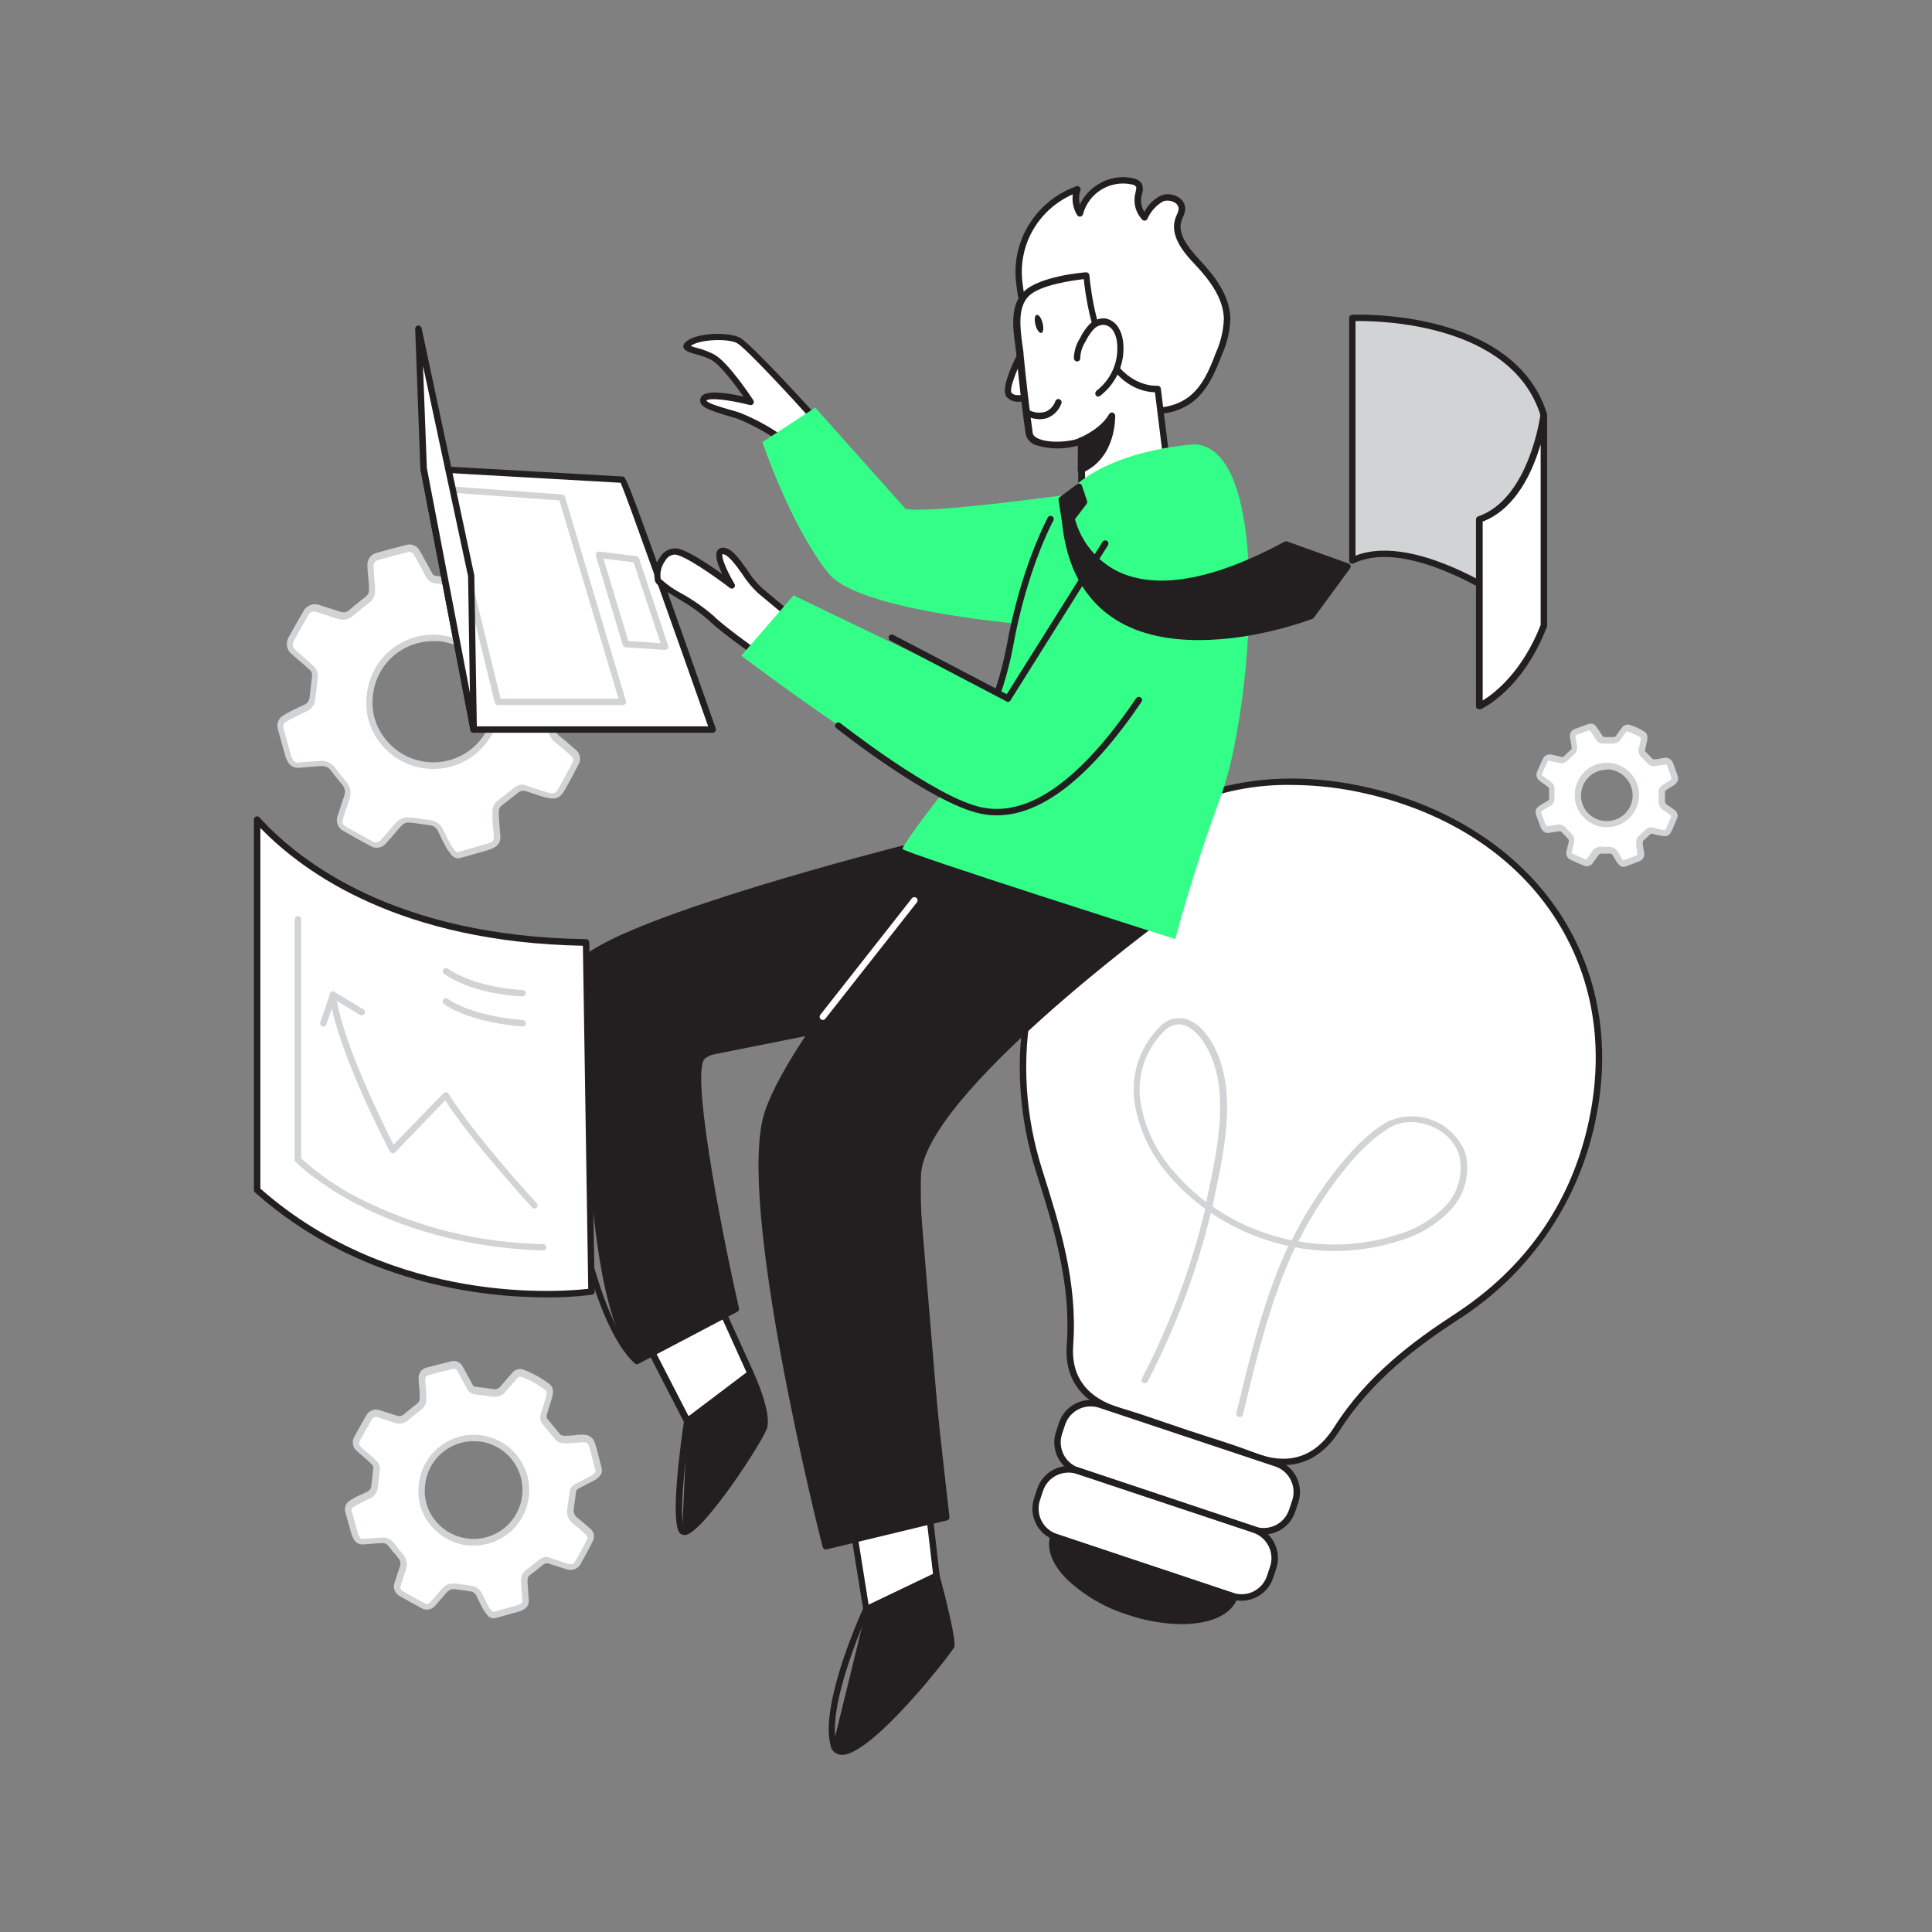 <?xml version="1.0" encoding="UTF-8" standalone="no"?>
<!-- Generator: Gravit.io -->
<svg xmlns="http://www.w3.org/2000/svg" xmlns:xlink="http://www.w3.org/1999/xlink" style="isolation:isolate" viewBox="0 0 300 300" width="300pt" height="300pt"><rect x="0" y="0" width="300" height="300" fill="#808080" stroke="none"/><defs><clipPath id="_clipPath_CM3cmKkpbRLZb29W3AU08OhGsFmXusp0"><rect width="300" height="300"/></clipPath></defs><g clip-path="url(#_clipPath_CM3cmKkpbRLZb29W3AU08OhGsFmXusp0)"><path d=" M 91.051 105.185 C 90.781 104.115 90.521 103.035 90.241 101.965 C 90.101 101.405 89.931 100.855 89.751 100.315 C 89.572 99.607 88.921 99.123 88.191 99.155 C 87.331 99.155 86.481 99.285 85.631 99.345 C 85.177 99.405 84.719 99.425 84.261 99.405 C 83.924 99.384 83.603 99.25 83.351 99.025 C 82.461 98.025 81.611 97.025 80.781 95.925 C 80.502 95.528 80.439 95.018 80.611 94.565 C 80.911 93.565 81.251 92.565 81.541 91.565 C 81.678 91.179 81.752 90.774 81.761 90.365 C 81.76 90.062 81.642 89.772 81.431 89.555 C 79.96 88.408 78.325 87.488 76.581 86.825 C 76.057 86.602 75.448 86.763 75.101 87.215 C 74.381 88.045 73.631 88.855 72.931 89.705 C 72.464 90.363 71.654 90.688 70.861 90.535 C 69.751 90.355 68.631 90.245 67.521 90.095 C 67.089 90.051 66.71 89.786 66.521 89.395 C 66.171 88.775 65.851 88.135 65.521 87.505 C 65.191 86.875 64.941 86.425 64.631 85.895 C 64.353 85.345 63.725 85.068 63.131 85.235 C 61.541 85.635 59.941 86.045 58.361 86.505 C 57.73 86.676 57.31 87.273 57.361 87.925 C 57.361 88.795 57.491 89.655 57.551 90.525 C 57.551 90.925 57.611 91.335 57.611 91.745 C 57.629 92.277 57.391 92.786 56.971 93.115 C 56.091 93.815 55.201 94.505 54.341 95.235 C 53.838 95.694 53.12 95.832 52.481 95.595 C 51.401 95.255 50.321 94.895 49.241 94.595 C 48.509 94.269 47.651 94.589 47.311 95.315 C 46.561 96.575 45.841 97.855 45.141 99.145 C 44.884 99.492 44.779 99.929 44.85 100.356 C 44.922 100.782 45.164 101.161 45.521 101.405 C 46.051 101.905 46.631 102.345 47.181 102.825 Q 47.761 103.355 48.321 103.905 C 48.632 104.218 48.783 104.656 48.731 105.095 C 48.611 106.255 48.491 107.415 48.341 108.565 C 48.264 109.202 47.863 109.754 47.281 110.025 C 46.611 110.345 45.941 110.655 45.281 111.025 C 44.865 111.224 44.461 111.448 44.071 111.695 C 43.498 112.008 43.223 112.68 43.411 113.305 C 43.801 114.745 44.211 116.185 44.621 117.615 C 44.695 117.835 44.792 118.046 44.911 118.245 C 45.132 118.722 45.628 119.009 46.151 118.965 L 49.211 118.715 L 49.441 118.715 C 50.32 118.555 51.206 118.953 51.671 119.715 C 52.181 120.435 52.771 121.095 53.321 121.785 C 53.851 122.401 53.993 123.261 53.691 124.015 C 53.361 125.015 53.041 125.925 52.751 126.885 C 52.573 127.251 52.555 127.676 52.703 128.056 C 52.851 128.436 53.152 128.736 53.531 128.885 C 54.831 129.655 56.161 130.395 57.531 131.105 C 58.145 131.507 58.966 131.368 59.411 130.785 C 60.001 130.155 60.561 129.485 61.121 128.785 C 62.331 127.365 62.611 127.255 64.461 127.505 L 66.621 127.815 C 67.325 127.882 67.941 128.315 68.241 128.955 C 68.621 129.725 68.981 130.505 69.381 131.265 C 69.595 131.655 69.847 132.023 70.131 132.365 C 70.376 132.73 70.831 132.892 71.251 132.765 L 75.781 131.505 C 75.987 131.432 76.185 131.338 76.371 131.225 C 76.856 131.012 77.15 130.512 77.101 129.985 C 77.021 128.985 76.941 127.985 76.871 126.985 C 76.871 126.685 76.871 126.375 76.871 126.065 C 76.855 125.557 77.086 125.072 77.491 124.765 C 78.351 124.105 79.201 123.435 80.051 122.765 C 80.545 122.354 81.225 122.246 81.821 122.485 C 82.771 122.815 83.731 123.105 84.691 123.415 L 84.801 123.415 C 86.061 123.755 86.491 123.625 87.151 122.495 C 87.811 121.365 88.561 119.955 89.211 118.655 C 89.421 118.36 89.501 117.991 89.431 117.635 C 89.361 117.28 89.148 116.969 88.841 116.775 C 88.121 116.115 87.371 115.475 86.591 114.875 C 85.802 114.347 85.407 113.396 85.591 112.465 C 85.751 111.465 85.861 110.385 86.011 109.345 C 86.064 108.916 86.326 108.541 86.711 108.345 C 87.631 107.865 88.551 107.395 89.461 106.905 C 90.099 106.661 90.628 106.196 90.951 105.595 L 91.051 105.185 Z  M 57.381 108.185 C 57.602 105.543 58.87 103.1 60.902 101.398 C 62.934 99.697 65.562 98.878 68.201 99.125 C 73.57 99.748 77.492 104.495 77.091 109.885 C 76.604 115.299 71.85 119.312 66.431 118.885 C 63.802 118.685 61.363 117.434 59.666 115.416 C 57.969 113.397 57.156 110.78 57.411 108.155 L 57.381 108.185 Z " fill="rgb(255,255,255)"/><path d=" M 71.051 133.285 C 71.197 133.285 71.342 133.264 71.481 133.225 L 72.541 132.935 L 76.021 131.935 C 76.228 131.861 76.429 131.771 76.621 131.665 C 77.323 131.367 77.758 130.655 77.701 129.895 L 77.591 128.565 L 77.471 126.885 C 77.456 126.595 77.456 126.305 77.471 126.015 C 77.45 125.658 77.608 125.313 77.891 125.095 C 78.721 124.465 79.531 123.815 80.351 123.175 L 80.461 123.085 C 80.823 122.779 81.325 122.702 81.761 122.885 C 82.421 123.115 83.091 123.325 83.761 123.545 L 84.651 123.825 L 84.781 123.825 C 86.281 124.235 86.931 123.975 87.691 122.675 C 88.451 121.375 89.231 119.885 89.771 118.815 C 90.316 117.996 90.102 116.892 89.291 116.335 C 88.441 115.565 87.711 114.955 87.011 114.405 C 86.377 113.98 86.064 113.212 86.221 112.465 C 86.321 111.825 86.411 111.165 86.491 110.465 L 86.641 109.295 C 86.665 109.014 86.831 108.765 87.081 108.635 L 88.181 108.065 C 88.731 107.775 89.291 107.495 89.841 107.195 C 90.58 106.902 91.188 106.352 91.551 105.645 C 91.562 105.592 91.562 105.538 91.551 105.485 L 91.551 105.105 C 91.561 105.052 91.561 104.998 91.551 104.945 L 91.351 104.115 L 90.751 101.715 C 90.601 101.155 90.431 100.595 90.251 100.035 C 90.018 99.128 89.187 98.505 88.251 98.535 C 87.671 98.535 87.101 98.595 86.531 98.655 L 85.671 98.725 L 85.311 98.725 C 85.002 98.754 84.691 98.754 84.381 98.725 C 84.169 98.71 83.965 98.638 83.791 98.515 C 82.851 97.445 81.971 96.355 81.251 95.435 C 81.066 95.168 81.032 94.823 81.161 94.525 C 81.291 94.085 81.431 93.645 81.581 93.195 C 81.731 92.745 81.931 92.085 82.091 91.525 C 82.242 91.094 82.323 90.641 82.331 90.185 C 82.336 89.727 82.143 89.29 81.801 88.985 C 80.292 87.792 78.605 86.844 76.801 86.175 C 76.089 85.895 75.277 86.114 74.801 86.715 L 74.041 87.575 C 73.561 88.115 73.041 88.645 72.621 89.205 C 72.27 89.728 71.639 89.988 71.021 89.865 C 70.291 89.745 69.571 89.655 68.841 89.565 L 67.661 89.415 C 67.402 89.38 67.179 89.213 67.071 88.975 L 66.471 87.835 L 65.911 86.835 C 65.671 86.385 65.431 85.925 65.161 85.495 C 64.781 84.771 63.956 84.4 63.161 84.595 C 61.231 85.085 59.761 85.475 58.381 85.875 C 57.545 86.121 56.992 86.915 57.051 87.785 C 57.051 88.375 57.111 88.965 57.171 89.535 C 57.171 89.825 57.221 90.115 57.251 90.405 C 57.281 90.695 57.301 91.195 57.301 91.595 C 57.327 91.982 57.158 92.357 56.851 92.595 L 56.231 93.085 C 55.551 93.625 54.871 94.165 54.231 94.725 C 53.855 95.069 53.316 95.17 52.841 94.985 L 51.261 94.485 L 49.601 93.955 C 48.632 93.587 47.542 94.021 47.091 94.955 C 46.331 96.235 45.601 97.525 44.911 98.795 C 44.265 99.72 44.479 100.992 45.391 101.655 C 45.711 101.955 46.041 102.235 46.391 102.515 L 47.071 103.095 C 47.451 103.425 47.821 103.785 48.181 104.095 C 48.393 104.3 48.497 104.592 48.461 104.885 L 48.391 105.525 C 48.291 106.465 48.181 107.405 48.061 108.335 C 48.011 108.808 47.715 109.219 47.281 109.415 L 46.421 109.825 L 45.271 110.375 C 44.881 110.575 44.441 110.805 44.021 111.075 C 43.258 111.499 42.895 112.4 43.151 113.235 Q 43.731 115.395 44.351 117.555 C 44.431 117.789 44.535 118.013 44.661 118.225 C 44.982 118.888 45.677 119.286 46.411 119.225 L 49.471 118.975 C 49.558 118.983 49.645 118.983 49.731 118.975 C 50.424 118.851 51.122 119.17 51.481 119.775 C 51.851 120.295 52.251 120.775 52.651 121.255 L 53.151 121.865 C 53.571 122.347 53.683 123.024 53.441 123.615 C 53.071 124.685 52.761 125.615 52.491 126.515 C 52.271 126.991 52.253 127.537 52.441 128.027 C 52.63 128.516 53.008 128.909 53.491 129.115 C 54.701 129.825 56.001 130.555 57.491 131.345 C 58.3 131.864 59.37 131.682 59.961 130.925 C 60.451 130.405 60.911 129.865 61.371 129.315 L 61.691 128.945 C 62.791 127.645 62.911 127.605 64.581 127.835 L 66.751 128.145 C 67.291 128.192 67.764 128.524 67.991 129.015 L 68.351 129.765 Q 68.721 130.555 69.131 131.325 C 69.355 131.749 69.623 132.148 69.931 132.515 C 70.164 132.932 70.578 133.217 71.051 133.285 Z  M 81.221 121.825 C 80.715 121.83 80.225 122.006 79.831 122.325 L 79.721 122.415 C 78.911 123.055 78.091 123.705 77.271 124.335 C 76.749 124.734 76.448 125.358 76.461 126.015 C 76.461 126.335 76.461 126.665 76.461 127.015 C 76.461 127.575 76.541 128.145 76.591 128.705 L 76.691 130.035 C 76.719 130.364 76.528 130.673 76.221 130.795 L 76.131 130.795 C 76.004 130.871 75.87 130.934 75.731 130.985 L 72.261 131.985 L 71.211 132.275 C 70.982 132.342 70.737 132.248 70.611 132.045 C 70.347 131.734 70.113 131.399 69.911 131.045 C 69.651 130.545 69.401 130.045 69.151 129.525 L 68.781 128.755 C 68.406 127.968 67.648 127.434 66.781 127.345 L 64.621 127.035 C 62.621 126.755 62.151 126.935 60.831 128.485 L 60.511 128.865 C 60.061 129.395 59.611 129.925 59.131 130.425 C 58.998 130.629 58.786 130.769 58.546 130.813 C 58.306 130.856 58.058 130.799 57.861 130.655 C 56.391 129.875 55.091 129.145 53.861 128.445 C 53.161 128.035 53.071 127.795 53.311 126.985 C 53.551 126.175 53.881 125.195 54.241 124.135 C 54.603 123.218 54.43 122.176 53.791 121.425 L 53.281 120.805 C 52.891 120.345 52.501 119.875 52.161 119.385 C 51.586 118.47 50.516 117.993 49.451 118.175 L 49.241 118.175 L 46.241 118.415 C 45.906 118.458 45.586 118.263 45.471 117.945 C 45.368 117.786 45.284 117.614 45.221 117.435 C 44.811 115.995 44.411 114.565 44.021 113.125 C 43.876 112.711 44.066 112.254 44.461 112.065 C 44.835 111.829 45.223 111.615 45.621 111.425 L 46.751 110.875 L 47.611 110.465 C 48.353 110.128 48.862 109.425 48.951 108.615 C 49.081 107.675 49.181 106.725 49.281 105.775 L 49.351 105.145 C 49.425 104.553 49.218 103.962 48.791 103.545 C 48.421 103.165 48.031 102.795 47.631 102.445 L 46.931 101.845 C 46.611 101.585 46.291 101.315 45.991 101.025 C 45.361 100.435 45.301 100.115 45.701 99.375 C 46.391 98.115 47.111 96.835 47.861 95.555 C 47.97 95.306 48.176 95.112 48.43 95.018 C 48.685 94.924 48.967 94.937 49.211 95.055 L 50.861 95.585 L 52.461 96.095 C 53.264 96.376 54.156 96.2 54.791 95.635 C 55.441 95.085 56.111 94.555 56.791 94.025 L 57.411 93.525 C 57.953 93.104 58.261 92.45 58.241 91.765 C 58.241 91.345 58.241 90.925 58.181 90.505 C 58.121 90.085 58.131 89.905 58.101 89.615 C 58.101 89.035 58.001 88.495 57.991 87.935 C 57.947 87.522 58.197 87.135 58.591 87.005 C 59.961 86.605 61.431 86.215 63.341 85.735 C 63.723 85.625 64.128 85.813 64.291 86.175 C 64.541 86.595 64.781 87.035 65.011 87.475 L 65.561 88.475 C 65.761 88.865 65.971 89.245 66.181 89.635 C 66.442 90.149 66.94 90.501 67.511 90.575 L 68.701 90.725 C 69.411 90.815 70.131 90.905 70.841 91.015 C 71.81 91.201 72.799 90.811 73.381 90.015 C 73.821 89.475 74.291 88.945 74.761 88.425 C 75.021 88.135 75.281 87.845 75.531 87.545 C 75.746 87.249 76.138 87.145 76.471 87.295 C 78.161 87.954 79.742 88.865 81.161 89.995 C 81.245 90.119 81.29 90.265 81.291 90.415 C 81.276 90.773 81.209 91.127 81.091 91.465 Q 80.851 92.285 80.581 93.115 L 80.161 94.455 C 79.948 95.068 80.045 95.746 80.421 96.275 C 81.161 97.205 82.041 98.275 83.001 99.395 C 83.338 99.717 83.777 99.912 84.241 99.945 C 84.617 99.98 84.996 99.98 85.371 99.945 L 85.701 99.945 L 86.581 99.865 C 87.131 99.865 87.681 99.765 88.231 99.755 C 88.737 99.739 89.185 100.075 89.311 100.565 C 89.481 101.105 89.651 101.645 89.791 102.185 C 90.001 102.985 90.191 103.775 90.391 104.565 L 90.571 105.325 L 90.571 105.535 C 90.28 105.988 89.853 106.338 89.351 106.535 L 87.691 107.405 L 86.591 107.975 C 86.041 108.245 85.664 108.776 85.591 109.385 L 85.441 110.575 C 85.351 111.215 85.271 111.855 85.171 112.495 C 84.963 113.601 85.42 114.727 86.341 115.375 C 87.021 115.905 87.731 116.505 88.561 117.265 C 89.071 117.725 89.121 117.955 88.821 118.545 C 88.281 119.545 87.561 120.985 86.761 122.355 C 86.241 123.265 86.051 123.355 84.981 123.045 L 83.981 122.725 L 81.981 122.085 C 81.734 121.956 81.467 121.868 81.191 121.825 L 81.221 121.825 Z  M 67.331 119.405 C 72.711 119.384 77.186 115.264 77.651 109.905 C 77.892 107.154 77.016 104.423 75.221 102.325 C 72.543 99.067 68.154 97.764 64.132 99.033 C 60.11 100.303 57.264 103.89 56.941 108.095 C 56.641 110.744 57.423 113.402 59.111 115.465 C 60.907 117.731 63.568 119.145 66.451 119.365 C 66.734 119.392 67.018 119.405 67.301 119.405 L 67.331 119.405 Z  M 67.401 99.565 L 68.221 99.565 C 70.661 99.839 72.899 101.051 74.461 102.945 C 76.914 105.836 77.383 109.921 75.649 113.292 C 73.915 116.664 70.32 118.659 66.541 118.345 C 63.931 118.142 61.522 116.864 59.891 114.815 C 58.361 112.967 57.64 110.581 57.891 108.195 L 57.891 108.195 C 58.281 103.268 62.43 99.491 67.371 99.565 L 67.401 99.565 Z " fill="rgb(209,211,212)"/><path d=" M 209.991 49.375 C 209.991 49.375 234.731 48.145 239.731 64.465 L 239.731 97.135 C 239.731 97.135 220.501 81.995 209.991 87.045 L 209.991 49.375 Z " fill="rgb(209,211,212)"/><path d=" M 239.731 97.635 C 239.804 97.649 239.879 97.649 239.951 97.635 C 240.123 97.551 240.232 97.376 240.231 97.185 L 240.231 64.465 C 240.236 64.418 240.236 64.371 240.231 64.325 C 235.171 47.825 210.231 48.855 209.981 48.875 C 209.713 48.886 209.501 49.106 209.501 49.375 L 209.501 87.045 C 209.5 87.22 209.591 87.384 209.741 87.475 C 209.89 87.561 210.073 87.561 210.221 87.475 C 220.331 82.595 239.221 97.355 239.441 97.475 C 239.514 97.563 239.618 97.62 239.731 97.635 Z  M 239.231 64.545 L 239.231 96.125 C 235.491 93.335 220.111 82.535 210.481 86.285 L 210.481 49.855 C 213.901 49.785 234.731 50.085 239.231 64.545 Z " fill="rgb(35,31,32)"/><path d=" M 184.441 222.615 C 187.831 223.735 191.271 224.725 194.581 226.025 C 200.101 228.195 204.581 226.695 207.581 221.895 C 212.281 214.465 218.811 209.285 226.081 204.535 C 236.751 197.535 244.081 187.655 246.981 175.175 C 252.881 150.045 238.241 128.735 212.371 122.775 C 174.201 114.005 150.911 148.775 161.371 181.775 C 164.201 190.705 166.851 199.365 166.151 208.855 C 165.761 214.135 168.641 217.525 173.791 219.045 C 177.371 220.135 180.891 221.425 184.441 222.615 Z " fill="rgb(255,255,255)"/><path d=" M 199.261 227.505 C 202.791 227.505 205.761 225.705 207.991 222.165 C 212.991 214.315 220.051 209.065 226.351 204.955 C 236.999 198.212 244.578 187.563 247.461 175.295 C 250.251 163.385 248.601 152.075 242.691 142.585 C 236.441 132.585 225.691 125.335 212.471 122.295 C 195.731 118.445 180.751 122.565 170.291 133.905 C 158.981 146.155 155.381 164.575 160.881 181.965 C 163.571 190.465 166.351 199.255 165.641 208.855 C 165.251 214.205 168.011 217.855 173.641 219.565 C 176.091 220.285 178.561 221.135 180.951 221.955 L 184.291 223.085 L 184.291 223.085 L 187.391 224.085 C 189.711 224.825 192.111 225.595 194.391 226.495 C 195.938 227.132 197.589 227.474 199.261 227.505 L 199.261 227.505 Z  M 200.571 121.885 C 204.504 121.904 208.422 122.367 212.251 123.265 C 225.251 126.265 235.731 133.265 241.841 143.115 C 247.611 152.375 249.221 163.425 246.491 175.065 C 243.631 187.245 236.671 197.065 225.801 204.115 C 219.411 208.285 212.201 213.625 207.151 221.635 C 204.201 226.305 200.041 227.635 194.771 225.565 C 192.441 224.655 190.031 223.885 187.691 223.135 L 184.601 222.135 L 181.271 221.005 C 178.881 220.185 176.401 219.325 173.921 218.605 C 168.801 217.095 166.291 213.755 166.641 208.935 C 167.371 199.135 164.551 190.255 161.841 181.665 C 156.441 164.665 159.961 146.575 171.021 134.585 C 178.597 126.313 189.357 121.689 200.571 121.885 Z  M 184.441 222.615" fill="rgb(35,31,32)"/><path d="M 198.188 227.263 L 170.844 218.131 C 168.399 217.315 165.752 218.638 164.936 221.083 L 164.461 222.507 C 163.645 224.952 164.967 227.601 167.412 228.417 L 194.756 237.549 C 197.201 238.365 199.848 237.042 200.664 234.597 L 201.139 233.173 C 201.955 230.728 200.633 228.079 198.188 227.263 Z" style="stroke:none;fill:#FFFFFF;stroke-miterlimit:10;"/><path d=" M 196.221 238.275 C 198.447 238.283 200.424 236.858 201.121 234.745 L 201.601 233.315 C 202.499 230.606 201.037 227.682 198.331 226.775 L 170.991 217.645 C 168.28 216.747 165.353 218.208 164.441 220.915 L 163.971 222.335 C 163.068 225.046 164.531 227.978 167.241 228.885 L 167.241 228.885 L 194.581 237.995 C 195.109 238.176 195.663 238.271 196.221 238.275 Z  M 169.351 218.385 C 169.8 218.385 170.245 218.456 170.671 218.595 L 198.051 227.725 C 200.215 228.473 201.374 230.823 200.651 232.995 L 200.171 234.415 C 199.828 235.467 199.074 236.336 198.081 236.825 C 197.091 237.324 195.943 237.406 194.891 237.055 L 167.551 227.925 C 166.502 227.574 165.636 226.82 165.143 225.83 C 164.649 224.839 164.57 223.694 164.921 222.645 L 165.391 221.225 C 165.966 219.527 167.559 218.385 169.351 218.385 L 169.351 218.385 Z  M 167.351 228.385" fill="rgb(35,31,32)"/><path d="M 194.748 237.553 L 167.404 228.421 C 164.959 227.605 162.312 228.928 161.496 231.373 L 161.021 232.797 C 160.205 235.242 161.527 237.891 163.972 238.707 L 191.316 247.839 C 193.761 248.655 196.408 247.332 197.224 244.887 L 197.699 243.463 C 198.515 241.018 197.193 238.369 194.748 237.553 Z" style="stroke:none;fill:#FFFFFF;stroke-miterlimit:10;"/><path d=" M 192.791 248.565 C 195.013 248.553 196.982 247.131 197.691 245.025 L 198.161 243.605 C 198.616 242.289 198.515 240.845 197.881 239.605 C 197.281 238.365 196.196 237.428 194.881 237.015 L 167.541 227.885 C 164.836 227.012 161.933 228.492 161.051 231.195 L 160.581 232.625 C 160.142 233.924 160.239 235.345 160.851 236.573 C 161.463 237.801 162.539 238.734 163.841 239.165 L 163.841 239.165 L 191.181 248.295 C 191.701 248.469 192.244 248.56 192.791 248.565 Z  M 165.911 228.665 C 166.364 228.664 166.813 228.738 167.241 228.885 L 194.581 237.995 C 195.631 238.349 196.497 239.104 196.991 240.095 C 197.492 241.081 197.571 242.229 197.211 243.275 L 196.741 244.695 C 196.395 245.747 195.642 246.618 194.651 247.114 C 193.66 247.609 192.512 247.689 191.461 247.335 L 164.121 238.205 C 163.071 237.856 162.202 237.103 161.709 236.112 C 161.215 235.121 161.137 233.974 161.491 232.925 L 161.961 231.505 C 162.309 230.455 163.061 229.588 164.051 229.095 C 164.63 228.811 165.267 228.664 165.911 228.665 Z  M 163.911 238.665" fill="rgb(35,31,32)"/><path d=" M 163.591 238.565 C 162.301 242.445 167.591 247.685 175.291 250.275 C 182.991 252.865 190.381 251.815 191.671 247.945 L 163.591 238.565 Z " fill="rgb(35,31,32)"/><path d=" M 183.461 252.195 C 184.301 252.2 185.14 252.143 185.971 252.025 C 189.261 251.555 191.461 250.165 192.151 248.105 C 192.232 247.84 192.091 247.559 191.831 247.465 L 163.751 238.095 C 163.492 238.009 163.211 238.147 163.121 238.405 C 162.431 240.475 163.341 242.905 165.691 245.255 C 168.383 247.774 171.611 249.651 175.131 250.745 C 177.813 251.67 180.625 252.159 183.461 252.195 Z  M 191.001 248.245 C 190.271 249.685 188.461 250.665 185.831 251.035 C 178.74 251.633 171.714 249.29 166.401 244.555 C 164.531 242.675 163.671 240.805 163.951 239.215 L 191.001 248.245 Z " fill="rgb(35,31,32)"/><path d=" M 192.511 220.055 C 192.741 220.05 192.94 219.896 193.001 219.675 L 193.251 218.675 C 195.251 210.245 197.391 201.585 201.111 193.675 C 206.497 194.701 212.054 194.358 217.271 192.675 C 220.323 191.821 223.087 190.159 225.271 187.865 C 227.517 185.475 228.362 182.09 227.501 178.925 C 226.579 176.638 224.75 174.835 222.45 173.944 C 220.15 173.054 217.584 173.155 215.361 174.225 C 211.761 176.305 207.911 180.505 203.901 186.705 C 202.678 188.599 201.573 190.566 200.591 192.595 C 196.17 191.696 191.978 189.906 188.271 187.335 C 188.351 186.975 188.431 186.625 188.501 186.265 L 188.681 185.385 C 190.121 178.565 191.901 170.075 188.951 163.385 C 188.481 162.305 186.711 158.755 183.881 158.165 C 182.508 157.908 181.099 158.368 180.141 159.385 C 176.988 162.485 175.518 166.914 176.191 171.285 C 176.886 175.542 178.796 179.507 181.691 182.705 C 183.31 184.579 185.142 186.257 187.151 187.705 C 184.972 196.869 181.663 205.726 177.301 214.075 C 177.239 214.194 177.227 214.333 177.268 214.461 C 177.31 214.589 177.401 214.695 177.521 214.755 C 177.768 214.873 178.063 214.776 178.191 214.535 C 182.528 206.232 185.833 197.43 188.031 188.325 C 191.672 190.792 195.753 192.537 200.051 193.465 C 196.361 201.375 194.261 209.995 192.231 218.395 L 191.971 219.395 C 191.909 219.663 192.074 219.931 192.341 219.995 L 192.511 220.055 Z  M 219.051 174.235 C 220.079 174.242 221.096 174.438 222.051 174.815 C 224.118 175.53 225.76 177.128 226.531 179.175 C 227.278 182.008 226.523 185.026 224.531 187.175 C 222.478 189.327 219.884 190.888 217.021 191.695 C 212.054 193.312 206.764 193.676 201.621 192.755 C 202.557 190.849 203.602 189 204.751 187.215 C 208.671 181.155 212.411 177.065 215.871 175.055 C 216.843 174.511 217.938 174.229 219.051 174.235 Z  M 183.051 159.065 C 183.236 159.067 183.42 159.084 183.601 159.115 C 185.471 159.515 187.081 161.775 187.961 163.765 C 190.771 170.135 189.031 178.445 187.631 185.135 L 187.441 186.005 C 187.441 186.225 187.351 186.435 187.311 186.655 C 185.498 185.303 183.841 183.754 182.371 182.035 C 179.601 178.985 177.771 175.2 177.101 171.135 C 176.482 167.099 177.831 163.009 180.731 160.135 C 181.341 159.497 182.17 159.114 183.051 159.065 L 183.051 159.065 Z " fill="rgb(209,211,212)"/><path d=" M 96.711 74.485 C 97.011 74.485 110.711 113.285 110.711 113.285 L 73.551 113.285 L 65.771 72.725 L 96.711 74.485 Z " fill="rgb(255,255,255)"/><path d=" M 73.551 113.785 L 110.671 113.785 C 110.831 113.784 110.98 113.706 111.071 113.575 C 111.169 113.442 111.195 113.27 111.141 113.115 C 97.531 74.445 97.211 73.995 96.731 73.995 L 65.791 72.235 C 65.639 72.228 65.492 72.29 65.391 72.405 C 65.294 72.522 65.25 72.674 65.271 72.825 L 73.051 113.375 C 73.091 113.618 73.305 113.793 73.551 113.785 L 73.551 113.785 Z  M 109.961 112.785 L 73.961 112.785 L 66.381 73.265 L 96.381 74.965 C 97.431 77.385 104.871 98.335 109.961 112.785 Z " fill="rgb(35,31,32)"/><path d=" M 103.271 100.915 C 103.427 100.917 103.575 100.847 103.671 100.725 C 103.773 100.59 103.802 100.415 103.751 100.255 L 99.231 86.695 C 99.176 86.509 99.014 86.375 98.821 86.355 L 93.061 85.655 C 92.895 85.631 92.728 85.695 92.621 85.825 C 92.51 85.954 92.472 86.131 92.521 86.295 L 96.711 100.165 C 96.771 100.366 96.952 100.506 97.161 100.515 L 103.241 100.915 L 103.271 100.915 Z  M 98.381 87.305 L 102.571 99.865 L 97.571 99.545 L 93.701 86.745 L 98.381 87.305 Z " fill="rgb(209,211,212)"/><path d=" M 77.341 109.485 L 96.711 109.485 C 96.87 109.488 97.019 109.413 97.111 109.285 C 97.211 109.161 97.241 108.996 97.191 108.845 L 87.721 77.125 C 87.657 76.927 87.479 76.789 87.271 76.775 L 69.271 75.475 C 69.114 75.465 68.961 75.532 68.861 75.655 C 68.753 75.774 68.712 75.939 68.751 76.095 L 76.831 109.095 C 76.888 109.329 77.101 109.492 77.341 109.485 L 77.341 109.485 Z  M 96.041 108.485 L 77.731 108.485 L 69.911 76.485 L 86.861 77.705 L 96.041 108.485 Z " fill="rgb(209,211,212)"/><path d=" M 124.211 96.995 C 124.211 96.995 119.911 93.385 117.921 91.745 C 117.921 91.745 114.011 85.605 112.211 85.625 C 110.411 85.645 113.631 90.995 113.631 90.995 C 113.631 90.995 106.941 85.865 104.861 85.715 C 102.781 85.565 101.611 89.075 102.131 90.165 C 102.651 91.255 108.321 93.915 110.421 96.015 C 112.521 98.115 119.421 102.815 119.421 102.815" fill="rgb(255,255,255)"/><path d=" M 119.381 103.265 C 119.605 103.269 119.804 103.124 119.869 102.911 C 119.934 102.697 119.849 102.466 119.661 102.345 C 119.591 102.345 112.811 97.655 110.771 95.605 C 109.258 94.302 107.616 93.156 105.871 92.185 C 104.683 91.567 103.581 90.797 102.591 89.895 C 102.437 88.915 102.682 87.913 103.271 87.115 C 103.56 86.517 104.158 86.131 104.821 86.115 C 106.241 86.215 110.681 89.265 113.321 91.285 C 113.507 91.439 113.776 91.439 113.961 91.285 C 114.142 91.126 114.18 90.858 114.051 90.655 C 112.841 88.655 111.951 86.445 112.191 86.045 C 113.031 86.045 114.191 87.655 115.191 89.045 C 115.883 90.141 116.706 91.148 117.641 92.045 C 119.641 93.685 123.921 97.295 123.921 97.295 L 124.571 96.535 C 124.571 96.535 120.261 92.915 118.281 91.275 C 117.417 90.438 116.655 89.502 116.011 88.485 C 114.771 86.715 113.591 85.045 112.261 85.045 L 112.261 85.045 C 111.892 85.032 111.546 85.225 111.361 85.545 C 110.961 86.285 111.501 87.795 112.151 89.145 C 109.961 87.575 106.471 85.235 104.941 85.145 C 103.932 85.125 102.992 85.658 102.491 86.535 C 101.692 87.617 101.414 88.998 101.731 90.305 C 102.041 90.945 103.261 91.715 105.391 93.015 C 107.05 93.959 108.61 95.064 110.051 96.315 C 112.161 98.425 118.801 102.985 119.051 103.175 C 119.146 103.245 119.264 103.277 119.381 103.265 Z " fill="rgb(35,31,32)"/><path d=" M 121.461 68.245 C 119.36 66.769 117.099 65.535 114.721 64.565 C 111.991 63.665 108.531 63.055 109.311 61.895 C 110.091 60.735 116.571 62.415 116.571 62.415 C 116.571 62.415 112.791 56.625 110.671 55.475 C 108.551 54.325 105.511 54.415 107.011 53.315 C 108.511 52.215 113.011 52.045 114.621 52.855 C 116.231 53.665 125.291 63.625 125.751 64.155 C 126.211 64.685 121.461 68.245 121.461 68.245 Z " fill="rgb(255,255,255)"/><path d=" M 121.461 68.745 C 121.57 68.746 121.675 68.71 121.761 68.645 C 123.761 67.145 126.191 65.165 126.281 64.325 C 126.305 64.144 126.25 63.963 126.131 63.825 C 126.041 63.725 116.601 53.305 114.851 52.415 C 113.101 51.525 108.421 51.665 106.711 52.915 C 106.521 53.055 106.021 53.425 106.121 53.915 C 106.221 54.405 106.941 54.715 108.021 55.005 C 108.859 55.199 109.672 55.491 110.441 55.875 C 111.791 56.605 114.081 59.645 115.441 61.575 C 113.111 61.055 109.641 60.485 108.911 61.575 C 108.713 61.842 108.66 62.191 108.771 62.505 C 109.071 63.345 110.421 63.775 112.771 64.505 C 113.371 64.675 113.991 64.855 114.581 65.045 C 116.907 66.008 119.12 67.222 121.181 68.665 C 121.265 68.718 121.362 68.745 121.461 68.745 L 121.461 68.745 Z  M 125.221 64.315 C 124.078 65.547 122.811 66.66 121.441 67.635 C 119.397 66.205 117.196 65.014 114.881 64.085 C 114.281 63.895 113.651 63.705 113.031 63.535 C 111.841 63.185 109.841 62.605 109.701 62.205 C 110.091 61.725 113.231 62.065 116.441 62.895 C 116.64 62.946 116.851 62.871 116.971 62.705 C 117.088 62.533 117.088 62.307 116.971 62.135 C 116.811 61.895 113.101 56.225 110.891 55.035 C 110.056 54.603 109.173 54.267 108.261 54.035 C 107.921 53.945 107.481 53.825 107.261 53.725 L 107.311 53.675 C 108.691 52.675 113.011 52.545 114.401 53.255 C 115.791 53.965 123.851 62.775 125.221 64.315 Z " fill="rgb(35,31,32)"/><path d=" M 167.841 76.525 C 167.841 76.525 144.171 79.895 140.591 78.995 L 126.591 63.295 L 118.381 68.645 C 118.381 68.645 122.701 81.545 128.621 88.995 C 134.541 96.445 173.271 98.055 173.271 98.055 L 167.841 76.525 Z " fill="rgb(51,255,136)"/><path d=" M 116.541 213.265 C 116.541 213.265 119.271 219.165 118.651 221.515 C 118.651 221.515 107.461 239.465 105.931 237.705 C 105.931 237.705 106.711 220.705 106.711 220.705 L 116.541 213.265 Z " fill="rgb(35,31,32)"/><path d=" M 106.251 238.345 L 106.531 238.345 C 109.461 237.655 118.631 223.575 119.131 221.675 C 119.771 219.215 117.281 213.675 116.991 213.085 C 116.927 212.95 116.806 212.851 116.661 212.815 C 116.517 212.776 116.362 212.805 116.241 212.895 L 106.411 220.295 C 106.307 220.371 106.238 220.487 106.221 220.615 C 105.831 223.205 103.961 236.225 105.561 238.065 C 105.739 238.256 105.991 238.358 106.251 238.345 L 106.251 238.345 Z  M 116.341 213.995 C 117.171 215.915 118.591 219.745 118.171 221.355 C 117.471 224.005 107.941 237.305 106.271 237.305 L 106.271 237.305 C 105.391 236.305 106.271 227.145 107.191 220.895 L 116.341 213.995 Z " fill="rgb(35,31,32)"/><path d=" M 110.971 201.015 L 116.541 213.265 L 106.711 220.665 L 99.341 206.335 L 110.971 201.015 L 110.971 201.015 Z " fill="rgb(255,255,255)"/><path d=" M 106.711 221.165 C 106.819 221.162 106.924 221.127 107.011 221.065 L 116.841 213.665 C 117.029 213.523 117.095 213.271 117.001 213.055 L 111.431 200.805 C 111.371 200.685 111.268 200.592 111.141 200.545 C 111.02 200.495 110.883 200.495 110.761 200.545 L 99.131 205.865 C 99.006 205.921 98.909 206.026 98.861 206.155 C 98.812 206.28 98.812 206.42 98.861 206.545 L 106.231 220.875 C 106.296 221.011 106.423 221.108 106.571 221.135 L 106.711 221.165 Z  M 115.921 213.105 L 106.921 219.905 L 100.051 206.565 L 110.751 201.675 L 115.921 213.105 Z " fill="rgb(35,31,32)"/><path d=" M 98.881 211.845 C 98.962 211.845 99.041 211.825 99.111 211.785 L 114.491 203.695 C 114.692 203.591 114.799 203.366 114.751 203.145 C 111.601 189.255 107.371 166.455 109.421 164.425 C 111.801 162.075 136.681 158.425 146.061 157.215 C 146.181 157.203 146.292 157.146 146.371 157.055 L 168.551 132.245 C 168.684 132.102 168.72 131.894 168.641 131.715 C 168.56 131.534 168.38 131.417 168.181 131.415 L 140.181 131.325 L 140.051 131.325 C 138.371 131.755 98.741 141.865 90.671 148.425 C 87.671 150.855 86.911 157.895 86.791 163.375 C 86.421 180.195 91.591 205.495 98.571 211.705 C 98.653 211.789 98.764 211.84 98.881 211.845 Z  M 113.691 202.995 L 98.961 210.755 C 92.301 204.325 87.411 179.815 87.771 163.425 C 87.931 155.975 89.181 150.925 91.281 149.215 C 99.031 142.905 138.411 132.795 140.211 132.325 L 167.071 132.425 L 145.751 156.265 C 141.491 156.815 111.751 160.765 108.751 163.735 C 107.871 164.605 107.041 167.735 110.081 184.875 C 111.511 193.125 113.291 201.185 113.691 202.995 Z " fill="rgb(35,31,32)"/><path d=" M 144.121 233.405 L 145.411 244.695 L 134.511 249.915 L 132.031 234.335 L 144.121 233.405 L 144.121 233.405 Z " fill="rgb(255,255,255)"/><path d=" M 134.511 250.415 C 134.584 250.429 134.659 250.429 134.731 250.415 L 145.631 245.195 C 145.822 245.1 145.934 244.897 145.911 244.685 L 144.621 233.395 C 144.612 233.264 144.548 233.142 144.446 233.059 C 144.344 232.976 144.212 232.938 144.081 232.955 L 131.991 233.885 C 131.853 233.895 131.725 233.964 131.641 234.075 C 131.55 234.183 131.513 234.326 131.541 234.465 L 134.051 249.995 C 134.074 250.15 134.171 250.285 134.311 250.355 C 134.373 250.39 134.441 250.41 134.511 250.415 L 134.511 250.415 Z  M 144.881 244.415 L 134.881 249.195 L 132.591 234.805 L 143.661 233.955 L 144.881 244.415 Z " fill="rgb(35,31,32)"/><path d=" M 125.755 160.754 C 116.608 162.575 109.071 164.075 109.071 164.075 C 106.061 167.055 114.261 203.255 114.261 203.255 L 98.881 211.345 C 89.101 202.645 90.971 148.825 90.971 148.825 C 99.041 142.255 140.151 131.825 140.151 131.825 L 148.914 131.853 C 150.039 130.628 150.051 130.615 150.051 130.615 L 153.274 131.867 L 168.181 131.915 L 164.37 136.178 L 180.371 142.395 C 180.371 142.395 143.041 169.715 142.541 182.485 C 142.541 182.485 146.971 235.605 146.971 235.605 L 128.211 240.095 C 128.211 240.095 114.661 186.475 119.211 172.805 C 120.323 169.466 122.731 165.241 125.755 160.754 Z " fill-rule="evenodd" fill="rgb(35,31,32)"/><path d=" M 128.211 240.595 L 128.331 240.595 L 147.051 236.085 C 147.299 236.03 147.463 235.796 147.431 235.545 C 147.431 235.145 142.511 195.075 143.011 182.495 C 143.491 170.115 180.271 143.065 180.641 142.795 C 180.784 142.683 180.86 142.505 180.841 142.325 C 180.812 142.145 180.691 141.993 180.521 141.925 L 150.211 130.155 C 150.021 130.075 149.801 130.123 149.661 130.275 C 148.591 131.445 123.311 159.035 118.751 172.645 C 114.191 186.255 127.141 238.025 127.751 240.215 C 127.804 240.429 127.991 240.584 128.211 240.595 Z  M 146.421 235.225 L 128.581 239.495 C 127.251 234.145 115.461 185.665 119.721 172.965 C 123.981 160.265 147.601 134.045 150.201 131.205 L 179.351 142.525 C 173.971 146.525 142.511 170.445 142.041 182.465 C 141.571 194.485 145.891 230.785 146.421 235.225 Z " fill="rgb(35,31,32)"/><path d=" M 180.691 63.695 C 182.157 63.51 183.555 62.968 184.761 62.115 C 187.031 60.455 188.201 57.705 189.211 55.115 C 190.006 53.357 190.454 51.462 190.531 49.535 C 190.461 46.135 188.201 43.205 185.881 40.725 C 184.141 38.865 182.161 36.495 182.991 34.085 C 183.241 33.585 183.419 33.054 183.521 32.505 C 183.581 31.135 181.741 30.335 180.461 30.855 C 179.241 31.524 178.277 32.579 177.721 33.855 C 176.822 32.913 176.448 31.588 176.721 30.315 C 176.831 29.805 177.041 29.255 176.781 28.815 C 176.555 28.514 176.222 28.31 175.851 28.245 C 172.217 27.44 168.594 29.646 167.641 33.245 C 166.969 32.101 166.824 30.724 167.241 29.465 C 161.003 31.623 157.21 37.944 158.241 44.465 C 158.556 46.792 159.164 49.07 160.051 51.245 C 160.485 51.978 161.072 52.609 161.771 53.095 C 166.431 56.985 168.531 61.895 174.831 63.325 C 176.747 63.794 178.732 63.919 180.691 63.695 L 180.691 63.695 Z " fill="rgb(255,255,255)"/><path d=" M 178.881 64.315 C 179.51 64.316 180.138 64.276 180.761 64.195 C 182.309 64.001 183.784 63.424 185.051 62.515 C 187.401 60.795 188.621 57.985 189.671 55.255 C 190.507 53.441 190.976 51.48 191.051 49.485 C 190.971 45.865 188.591 42.835 186.261 40.345 C 184.411 38.345 182.781 36.235 183.481 34.215 C 183.541 34.055 183.601 33.905 183.671 33.755 C 183.873 33.358 183.999 32.928 184.041 32.485 C 184.059 31.768 183.703 31.094 183.101 30.705 C 182.283 30.136 181.238 30.001 180.301 30.345 C 179.177 30.893 178.262 31.792 177.691 32.905 C 177.229 32.144 177.076 31.235 177.261 30.365 L 177.321 30.145 C 177.53 29.611 177.511 29.015 177.271 28.495 C 176.979 28.078 176.533 27.794 176.031 27.705 C 174.158 27.252 172.181 27.577 170.551 28.605 C 169.302 29.348 168.3 30.444 167.671 31.755 C 167.498 31.027 167.533 30.264 167.771 29.555 C 167.832 29.374 167.784 29.174 167.648 29.04 C 167.512 28.906 167.311 28.862 167.131 28.925 C 163.278 30.299 160.198 33.259 158.671 37.055 C 157.739 39.403 157.456 41.959 157.851 44.455 C 158.13 46.854 158.719 49.207 159.601 51.455 C 160.035 52.21 160.625 52.865 161.331 53.375 L 161.451 53.475 C 162.831 54.676 164.127 55.969 165.331 57.345 C 167.881 60.145 170.331 62.795 174.721 63.805 C 176.085 64.125 177.48 64.296 178.881 64.315 Z  M 181.311 31.155 C 181.735 31.154 182.149 31.28 182.501 31.515 C 182.825 31.713 183.022 32.066 183.021 32.445 C 182.98 32.763 182.882 33.072 182.731 33.355 C 182.661 33.535 182.581 33.705 182.521 33.885 C 181.521 36.755 184.121 39.535 185.521 41.025 C 187.721 43.375 189.971 46.225 190.041 49.505 C 189.967 51.368 189.528 53.199 188.751 54.895 C 187.751 57.595 186.601 60.155 184.471 61.715 C 183.335 62.522 182.015 63.034 180.631 63.205 L 180.631 63.205 C 178.728 63.423 176.801 63.298 174.941 62.835 C 170.811 61.895 168.501 59.365 166.061 56.675 C 164.821 55.252 163.484 53.915 162.061 52.675 L 161.941 52.575 C 161.35 52.152 160.85 51.615 160.471 50.995 C 159.654 48.829 159.1 46.573 158.821 44.275 C 158.457 41.955 158.719 39.579 159.581 37.395 C 160.884 34.167 163.396 31.576 166.581 30.175 C 166.436 31.297 166.676 32.436 167.261 33.405 C 167.368 33.576 167.568 33.665 167.766 33.633 C 167.965 33.6 168.125 33.451 168.171 33.255 C 169.064 29.937 172.406 27.907 175.761 28.645 C 176.005 28.674 176.229 28.791 176.391 28.975 C 176.511 29.175 176.391 29.505 176.331 29.865 L 176.271 30.105 C 175.946 31.537 176.355 33.036 177.361 34.105 C 177.465 34.226 177.625 34.283 177.781 34.255 C 177.939 34.241 178.081 34.152 178.161 34.015 C 178.66 32.84 179.537 31.866 180.651 31.245 C 180.864 31.174 181.088 31.144 181.311 31.155 L 181.311 31.155 Z " fill="rgb(35,31,32)"/><path d=" M 159.221 53.705 C 159.221 53.705 155.731 60.135 156.671 61.325 C 156.671 61.325 160.301 61.435 160.301 61.435" fill="rgb(255,255,255)"/><path d=" M 158.151 62.385 C 158.953 62.357 159.744 62.194 160.491 61.905 C 160.745 61.799 160.865 61.509 160.761 61.255 C 160.715 61.132 160.62 61.033 160.5 60.981 C 160.38 60.928 160.243 60.926 160.121 60.975 C 159.511 61.215 157.641 61.745 157.061 60.975 C 156.671 60.475 157.881 57.175 159.661 53.905 C 159.728 53.789 159.745 53.651 159.707 53.522 C 159.669 53.394 159.58 53.286 159.461 53.225 C 159.218 53.097 158.917 53.186 158.781 53.425 C 157.691 55.425 155.241 60.285 156.281 61.595 C 156.747 62.136 157.439 62.429 158.151 62.385 Z " fill="rgb(35,31,32)"/><path d=" M 159.391 45.595 C 157.011 47.905 158.131 52.255 158.391 55.125 Q 158.961 61.185 159.811 67.205 C 160.171 69.755 166.811 69.205 167.911 68.375 L 168.051 76.895 C 168.051 76.895 170.051 81.435 175.151 78.505 C 180.251 75.575 181.221 71.995 181.221 71.995 L 179.771 60.355 C 179.771 60.355 175.401 60.765 172.361 55.765 C 172.361 55.765 168.731 42.765 168.731 42.765 C 168.731 42.765 161.711 43.335 159.391 45.595 Z " fill="rgb(255,255,255)"/><path d=" M 171.921 79.995 C 173.147 79.947 174.339 79.582 175.381 78.935 C 180.631 75.935 181.661 72.315 181.701 72.165 C 181.716 72.102 181.716 72.037 181.701 71.975 L 180.251 60.325 C 180.211 60.063 179.976 59.876 179.711 59.895 C 179.541 59.895 175.591 60.195 172.711 55.545 C 169.771 50.715 169.171 42.825 169.161 42.745 C 169.151 42.612 169.088 42.489 168.987 42.403 C 168.886 42.316 168.754 42.274 168.621 42.285 C 168.331 42.285 161.401 42.875 158.971 45.285 L 158.971 45.285 C 156.811 47.375 157.281 50.865 157.651 53.675 C 157.721 54.215 157.791 54.745 157.841 55.225 C 158.211 59.225 158.691 63.325 159.251 67.325 C 159.42 68.192 160.062 68.892 160.911 69.135 C 163.01 69.779 165.251 69.8 167.361 69.195 L 167.461 76.955 C 167.452 77.018 167.452 77.082 167.461 77.145 C 168.045 78.378 169.085 79.335 170.361 79.815 C 170.868 79.961 171.395 80.022 171.921 79.995 L 171.921 79.995 Z  M 180.711 71.995 C 180.521 72.535 179.321 75.545 174.881 78.075 C 173.691 78.896 172.206 79.169 170.801 78.825 C 169.825 78.459 169.017 77.747 168.531 76.825 L 168.421 68.415 C 168.414 68.226 168.302 68.056 168.131 67.975 C 167.972 67.875 167.77 67.875 167.611 67.975 C 167.011 68.455 163.351 68.975 161.351 68.155 C 160.721 67.905 160.351 67.555 160.351 67.155 C 159.791 63.155 159.351 59.155 158.941 55.095 C 158.941 54.605 158.821 54.095 158.751 53.515 C 158.411 50.925 157.981 47.715 159.751 45.965 C 161.521 44.215 166.681 43.525 168.291 43.345 C 168.471 45.215 169.291 51.715 171.941 56.085 C 174.591 60.455 178.061 60.875 179.341 60.915 L 180.711 71.995 Z " fill="rgb(35,31,32)"/><path d=" M 159.661 64.185 C 159.661 64.185 162.951 65.845 164.341 62.465" fill="rgb(255,255,255)"/><path d=" M 161.451 65.095 C 161.878 65.097 162.301 65.023 162.701 64.875 C 163.687 64.467 164.454 63.66 164.811 62.655 C 164.915 62.395 164.79 62.101 164.531 61.995 C 164.408 61.946 164.27 61.948 164.148 62 C 164.026 62.053 163.93 62.151 163.881 62.275 C 163.629 63.02 163.073 63.623 162.351 63.935 C 161.531 64.174 160.652 64.102 159.881 63.735 C 159.762 63.676 159.624 63.668 159.499 63.711 C 159.373 63.754 159.27 63.845 159.211 63.965 C 159.094 64.211 159.191 64.506 159.431 64.635 C 160.065 64.928 160.753 65.084 161.451 65.095 Z " fill="rgb(35,31,32)"/><path d=" M 167.191 55.625 C 167.219 54.603 167.531 53.61 168.091 52.755 C 168.423 52.027 168.861 51.353 169.391 50.755 C 169.938 50.172 170.714 49.861 171.511 49.905 C 172.213 50.015 172.833 50.424 173.211 51.025 C 173.589 51.63 173.818 52.315 173.881 53.025 C 174.279 56.095 173.01 59.144 170.551 61.025 L 170.751 60.765" fill="rgb(255,255,255)"/><path d=" M 170.551 61.555 C 170.657 61.557 170.759 61.521 170.841 61.455 C 173.448 59.452 174.796 56.216 174.381 52.955 C 174.293 52.184 174.034 51.442 173.621 50.785 C 173.171 50.079 172.446 49.593 171.621 49.445 C 170.669 49.369 169.735 49.738 169.091 50.445 C 168.522 51.061 168.053 51.763 167.701 52.525 C 167.094 53.461 166.765 54.549 166.751 55.665 C 166.782 55.932 167.012 56.132 167.281 56.125 C 167.413 56.117 167.537 56.057 167.623 55.957 C 167.71 55.857 167.752 55.727 167.741 55.595 C 167.775 54.667 168.065 53.767 168.581 52.995 C 168.893 52.324 169.305 51.703 169.801 51.155 C 170.229 50.67 170.856 50.409 171.501 50.445 C 172.055 50.543 172.541 50.87 172.841 51.345 C 173.171 51.875 173.376 52.474 173.441 53.095 C 173.794 55.927 172.659 58.74 170.441 60.535 L 170.391 60.535 L 170.181 60.795 C 170.062 60.946 170.04 61.153 170.125 61.326 C 170.211 61.499 170.388 61.608 170.581 61.605 L 170.551 61.555 Z " fill="rgb(35,31,32)"/><path d=" M 167.921 68.375 C 167.921 68.375 171.261 67.005 172.661 64.515 C 172.661 64.515 172.961 70.685 167.841 72.915 L 167.921 68.375 Z " fill="rgb(35,31,32)"/><path d=" M 167.841 73.415 C 167.911 73.429 167.982 73.429 168.051 73.415 C 173.421 71.075 173.161 64.595 173.161 64.525 C 173.149 64.302 172.99 64.114 172.771 64.065 C 172.555 64.017 172.333 64.114 172.221 64.305 C 170.931 66.615 167.761 67.935 167.731 67.945 C 167.545 68.022 167.422 68.203 167.421 68.405 L 167.341 72.955 C 167.342 73.125 167.428 73.283 167.571 73.375 C 167.655 73.416 167.749 73.43 167.841 73.415 Z  M 172.051 66.145 C 171.813 68.61 170.447 70.825 168.351 72.145 L 168.401 68.745 C 169.764 68.103 171 67.223 172.051 66.145 L 172.051 66.145 Z " fill="rgb(35,31,32)"/><path d=" M 161.703 51.702 C 162.008 51.623 162.093 50.929 161.893 50.153 C 161.693 49.377 161.283 48.81 160.978 48.889 C 160.673 48.968 160.587 49.662 160.787 50.438 C 160.987 51.214 161.398 51.781 161.703 51.702 Z " fill="rgb(35,31,32)"/><path d=" M 185.591 68.995 C 185.591 68.995 170.801 69.685 164.861 77.635 C 158.921 85.585 154.141 115.995 151.231 117.995 C 148.321 119.995 140.051 131.255 140.151 131.825 C 140.251 132.395 182.501 145.825 182.501 145.825 C 182.501 145.825 184.981 136.075 189.641 123.445 C 194.301 110.815 197.911 69.855 185.591 68.995 Z " fill="rgb(51,255,136)"/><path d=" M 147.251 122.515 C 147.403 122.511 147.545 122.442 147.641 122.325 C 152.45 115.925 155.74 108.514 157.261 100.655 C 159.441 88.375 163.521 80.915 163.561 80.845 C 163.696 80.605 163.611 80.3 163.371 80.165 C 163.255 80.101 163.117 80.086 162.99 80.124 C 162.862 80.161 162.755 80.248 162.691 80.365 C 162.691 80.435 158.491 88.025 156.281 100.475 C 154.788 108.17 151.567 115.426 146.861 121.695 C 146.689 121.908 146.72 122.22 146.931 122.395 C 147.021 122.47 147.134 122.513 147.251 122.515 Z " fill="rgb(35,31,32)"/><path d=" M 173.531 81.365 C 173.191 81.785 156.471 108.455 156.471 108.455 L 123.221 92.455 L 115.101 101.815 C 115.101 101.815 143.121 122.995 154.051 126.585 C 154.051 126.585 190.051 91.135 189.771 86.845 C 189.771 86.845 178.331 75.415 173.531 81.365 Z " fill="rgb(51,255,136)"/><path d=" M 156.471 108.995 C 156.644 108.996 156.806 108.91 156.901 108.765 C 156.901 108.765 171.821 84.995 172.051 84.655 C 172.183 84.424 172.111 84.13 171.887 83.987 C 171.664 83.843 171.367 83.899 171.211 84.115 C 171.021 84.405 158.261 104.715 156.331 107.795 L 138.711 98.585 C 138.468 98.46 138.17 98.553 138.041 98.795 C 137.978 98.913 137.965 99.051 138.004 99.179 C 138.044 99.307 138.133 99.413 138.251 99.475 L 156.251 108.895 C 156.315 108.946 156.391 108.98 156.471 108.995 Z " fill="rgb(35,31,32)"/><path d=" M 154.791 126.605 C 161.791 126.605 169.311 120.695 177.251 108.985 C 177.327 108.877 177.357 108.742 177.332 108.612 C 177.308 108.483 177.232 108.368 177.121 108.295 C 176.891 108.141 176.581 108.199 176.421 108.425 C 167.761 121.205 159.691 126.905 152.421 125.365 C 145.151 123.825 130.621 112.365 130.481 112.285 C 130.379 112.2 130.246 112.161 130.114 112.176 C 129.982 112.192 129.862 112.26 129.781 112.365 C 129.697 112.467 129.658 112.6 129.673 112.732 C 129.688 112.864 129.756 112.984 129.861 113.065 C 130.461 113.545 144.661 124.735 152.221 126.335 C 153.066 126.517 153.928 126.608 154.791 126.605 Z " fill="rgb(35,31,32)"/><path d=" M 167.541 75.615 L 168.331 77.995 L 166.381 80.535 C 166.381 80.535 170.261 100.335 199.751 84.535 L 209.231 87.995 L 203.601 95.665 C 203.601 95.665 168.121 109.315 165.361 80.805 L 164.861 77.625 L 167.541 75.615 Z " fill="rgb(35,31,32)"/><path d=" M 186.171 99.395 C 188.425 99.383 190.674 99.206 192.901 98.865 C 196.608 98.295 200.251 97.371 203.781 96.105 C 203.872 96.076 203.95 96.015 204.001 95.935 L 209.631 88.265 C 209.727 88.14 209.756 87.977 209.711 87.826 C 209.665 87.676 209.55 87.556 209.401 87.505 L 199.911 84.095 C 199.785 84.035 199.638 84.035 199.511 84.095 C 188.381 90.095 179.671 91.615 173.641 88.765 C 170.339 87.134 167.893 84.167 166.921 80.615 L 168.721 78.255 C 168.822 78.124 168.852 77.952 168.801 77.795 L 168.011 75.425 C 167.961 75.274 167.842 75.156 167.691 75.105 C 167.537 75.056 167.369 75.086 167.241 75.185 L 164.571 77.185 C 164.422 77.292 164.345 77.473 164.371 77.655 L 164.871 80.835 C 165.561 88.025 168.411 93.225 173.311 96.265 C 177.151 98.655 181.821 99.395 186.171 99.395 Z  M 203.291 95.225 C 201.591 95.845 184.291 101.905 173.841 95.435 C 169.211 92.575 166.521 87.625 165.841 80.735 L 165.381 77.825 L 167.261 76.425 L 167.751 77.895 L 165.971 80.225 C 165.883 80.338 165.85 80.485 165.881 80.625 C 166.831 84.588 169.511 87.914 173.181 89.685 C 179.481 92.685 188.421 91.125 199.771 85.105 L 208.421 88.215 L 203.291 95.225 Z " fill="rgb(35,31,32)"/><path d=" M 145.411 244.695 C 145.411 244.695 148.071 254.695 147.711 255.565 C 147.711 255.565 130.951 277.185 129.411 270.765 C 129.411 270.765 134.511 249.915 134.511 249.915 L 145.411 244.695 Z " fill="rgb(35,31,32)"/><path d=" M 130.741 272.495 C 135.471 272.495 147.801 256.635 148.171 255.755 C 148.541 254.875 146.901 248.355 145.891 244.565 C 145.858 244.421 145.758 244.302 145.621 244.245 C 145.488 244.185 145.335 244.185 145.201 244.245 L 134.301 249.465 C 134.194 249.512 134.109 249.598 134.061 249.705 C 133.781 250.295 127.371 264.365 128.931 270.875 C 129.021 271.74 129.715 272.417 130.581 272.485 L 130.741 272.495 Z  M 145.051 245.405 C 146.231 249.915 147.331 254.755 147.201 255.405 C 146.471 256.795 134.201 271.935 130.581 271.495 C 130.331 271.495 130.021 271.335 129.861 270.645 C 128.461 264.825 134.131 251.885 134.861 250.285 L 145.051 245.405 Z " fill="rgb(35,31,32)"/><path d=" M 127.771 158.385 C 127.926 158.387 128.072 158.312 128.161 158.185 L 142.361 140.135 C 142.484 139.995 142.519 139.799 142.452 139.625 C 142.384 139.452 142.227 139.33 142.042 139.309 C 141.857 139.288 141.676 139.371 141.571 139.525 L 127.381 157.575 C 127.211 157.791 127.247 158.103 127.461 158.275 C 127.55 158.345 127.659 158.383 127.771 158.385 Z " fill="rgb(255,255,255)"/><path d=" M 73.551 113.285 L 73.151 89.345 L 64.971 51.045 L 65.771 72.725 L 73.551 113.285 L 73.551 113.285 Z " fill="rgb(255,255,255)"/><path d=" M 73.551 113.785 L 73.601 113.785 C 73.859 113.754 74.053 113.535 74.051 113.275 L 73.651 89.335 L 65.461 50.935 C 65.402 50.685 65.167 50.518 64.911 50.545 C 64.651 50.576 64.459 50.803 64.471 51.065 L 65.271 72.745 L 73.051 113.375 C 73.091 113.618 73.305 113.793 73.551 113.785 L 73.551 113.785 Z  M 65.681 56.785 L 72.681 89.485 L 72.971 107.565 L 66.281 72.665 L 65.681 56.785 Z " fill="rgb(35,31,32)"/><path d=" M 260.171 120.795 C 260.011 120.325 259.851 119.795 259.681 119.365 C 259.591 119.125 259.501 118.875 259.391 118.635 C 259.284 118.321 258.969 118.128 258.641 118.175 C 258.251 118.175 257.871 118.295 257.491 118.365 C 257.287 118.406 257.08 118.432 256.871 118.445 C 256.717 118.443 256.567 118.394 256.441 118.305 C 255.991 117.885 255.571 117.445 255.151 116.995 C 255.013 116.824 254.965 116.597 255.021 116.385 C 255.121 115.925 255.231 115.455 255.331 114.995 C 255.361 114.809 255.361 114.62 255.331 114.435 C 255.322 114.299 255.257 114.172 255.151 114.085 C 254.436 113.638 253.657 113.301 252.841 113.085 C 252.592 113.007 252.322 113.106 252.181 113.325 C 251.891 113.725 251.581 114.115 251.301 114.535 C 251.105 114.843 250.756 115.019 250.391 114.995 C 249.881 114.995 249.391 114.995 248.861 114.925 C 248.671 114.914 248.498 114.809 248.401 114.645 C 248.211 114.375 248.041 114.095 247.861 113.825 C 247.681 113.555 247.561 113.355 247.401 113.135 C 247.258 112.888 246.957 112.782 246.691 112.885 L 244.581 113.645 C 244.306 113.755 244.147 114.044 244.201 114.335 C 244.201 114.725 244.321 115.115 244.391 115.505 C 244.391 115.685 244.391 115.865 244.461 116.055 C 244.491 116.298 244.401 116.539 244.221 116.705 C 243.851 117.055 243.471 117.405 243.111 117.765 C 242.902 117.988 242.588 118.08 242.291 118.005 L 240.771 117.655 C 240.427 117.541 240.054 117.723 239.931 118.065 C 239.641 118.665 239.361 119.275 239.091 119.885 C 238.993 120.052 238.965 120.251 239.014 120.439 C 239.063 120.626 239.184 120.787 239.351 120.885 C 239.611 121.085 239.891 121.265 240.161 121.465 C 240.431 121.665 240.541 121.755 240.721 121.915 C 240.879 122.04 240.965 122.234 240.951 122.435 C 240.951 122.965 240.951 123.495 240.951 124.025 C 240.94 124.317 240.777 124.582 240.521 124.725 C 240.241 124.895 239.941 125.065 239.661 125.245 C 239.479 125.349 239.302 125.462 239.131 125.585 C 238.885 125.752 238.789 126.069 238.901 126.345 C 239.131 126.985 239.371 127.625 239.611 128.255 C 239.653 128.351 239.706 128.442 239.771 128.525 C 239.888 128.735 240.125 128.848 240.361 128.805 L 241.741 128.575 L 241.841 128.575 C 242.216 128.493 242.605 128.633 242.841 128.935 C 243.101 129.245 243.401 129.525 243.671 129.815 C 243.937 130.074 244.037 130.459 243.931 130.815 C 243.821 131.265 243.711 131.705 243.621 132.155 C 243.531 132.605 243.621 132.835 244.051 133.045 C 244.671 133.345 245.301 133.625 245.941 133.905 C 246.234 134.056 246.592 133.96 246.771 133.685 C 247.021 133.375 247.241 133.045 247.471 132.685 C 247.971 131.995 248.091 131.925 248.941 131.975 L 249.941 131.975 C 250.264 131.981 250.56 132.155 250.721 132.435 C 250.921 132.765 251.121 133.105 251.331 133.435 C 251.444 133.603 251.571 133.76 251.711 133.905 C 251.838 134.056 252.046 134.112 252.231 134.045 L 254.231 133.295 C 254.321 133.295 254.401 133.195 254.491 133.145 C 254.702 133.029 254.814 132.791 254.771 132.555 C 254.701 132.095 254.621 131.645 254.551 131.195 C 254.542 131.055 254.542 130.915 254.551 130.775 C 254.517 130.545 254.604 130.315 254.781 130.165 L 255.861 129.165 C 256.069 128.959 256.371 128.882 256.651 128.965 L 258.051 129.295 L 258.101 129.295 C 258.691 129.395 258.881 129.295 259.101 128.785 C 259.321 128.275 259.641 127.575 259.891 126.965 C 259.976 126.823 259.998 126.652 259.953 126.493 C 259.907 126.334 259.798 126.201 259.651 126.125 C 259.291 125.855 258.931 125.585 258.551 125.345 C 258.177 125.136 257.967 124.72 258.021 124.295 C 258.021 123.815 258.021 123.295 258.081 122.865 C 258.088 122.662 258.192 122.476 258.361 122.365 C 258.761 122.105 259.161 121.865 259.551 121.605 C 259.831 121.469 260.054 121.239 260.181 120.955 L 260.171 120.795 Z  M 245.051 123.455 C 245.051 122.248 245.533 121.091 246.389 120.241 C 247.245 119.391 248.405 118.917 249.611 118.925 C 252.068 119.005 254.026 121.007 254.051 123.465 C 254.163 125.144 253.331 126.746 251.893 127.62 C 250.454 128.493 248.649 128.493 247.21 127.62 C 245.772 126.746 244.939 125.144 245.051 123.465 L 245.051 123.455 Z " fill="rgb(255,255,255)"/><path d=" M 252.111 134.605 C 252.232 134.606 252.351 134.582 252.461 134.535 L 254.461 133.785 C 254.574 133.741 254.682 133.684 254.781 133.615 C 255.17 133.389 255.38 132.949 255.311 132.505 L 255.091 131.145 C 255.081 131.022 255.081 130.898 255.091 130.775 C 255.091 130.645 255.091 130.595 255.151 130.565 L 256.081 129.705 L 256.241 129.545 C 256.327 129.456 256.457 129.428 256.571 129.475 L 257.571 129.705 L 257.941 129.785 C 258.831 129.945 259.241 129.785 259.581 129.015 C 259.921 128.245 260.131 127.785 260.381 127.165 C 260.643 126.66 260.468 126.039 259.981 125.745 C 259.611 125.465 259.241 125.195 258.851 124.945 C 258.633 124.83 258.509 124.59 258.541 124.345 C 258.541 124.045 258.541 123.735 258.541 123.435 L 258.541 122.905 C 258.528 122.873 258.528 122.837 258.541 122.805 L 259.741 122.045 C 260.117 121.848 260.409 121.521 260.561 121.125 C 260.571 121.075 260.571 121.024 260.561 120.975 L 260.561 120.795 C 260.571 120.742 260.571 120.688 260.561 120.635 L 260.441 120.275 C 260.321 119.915 260.201 119.555 260.071 119.205 C 259.941 118.855 259.881 118.695 259.771 118.445 C 259.58 117.923 259.053 117.603 258.501 117.675 C 258.241 117.675 257.981 117.755 257.711 117.805 L 257.171 117.895 L 256.801 117.895 C 256.759 117.904 256.714 117.904 256.671 117.895 C 256.271 117.505 255.851 117.075 255.441 116.635 C 255.441 116.635 255.441 116.535 255.441 116.465 L 255.581 115.865 C 255.641 115.595 255.691 115.335 255.751 115.075 C 255.802 114.845 255.822 114.61 255.811 114.375 C 255.786 114.082 255.632 113.815 255.391 113.645 C 254.669 113.169 253.881 112.802 253.051 112.555 C 252.606 112.421 252.125 112.591 251.861 112.975 L 251.551 113.385 C 251.351 113.655 251.151 113.925 250.971 114.205 C 250.882 114.372 250.7 114.467 250.511 114.445 C 250.171 114.445 249.831 114.445 249.511 114.445 L 248.971 114.445 C 248.835 114.272 248.709 114.091 248.591 113.905 L 248.281 113.425 C 248.151 113.235 248.031 113.045 247.891 112.855 C 247.619 112.435 247.091 112.26 246.621 112.435 C 245.911 112.685 245.191 112.935 244.491 113.205 C 244.01 113.391 243.72 113.884 243.791 114.395 C 243.791 114.675 243.871 114.945 243.921 115.215 L 243.981 115.605 C 244.015 115.773 244.038 115.944 244.051 116.115 C 244.073 116.204 244.042 116.297 243.971 116.355 L 243.691 116.625 C 243.411 116.885 243.121 117.155 242.851 117.435 C 242.759 117.539 242.614 117.578 242.481 117.535 L 241.751 117.365 L 240.971 117.185 C 240.398 117.027 239.795 117.317 239.561 117.865 C 239.271 118.475 238.991 119.085 238.731 119.705 C 238.419 120.26 238.595 120.962 239.131 121.305 C 239.291 121.435 239.461 121.545 239.631 121.665 L 239.951 121.895 L 240.481 122.315 C 240.53 122.344 240.554 122.4 240.541 122.455 L 240.541 122.795 C 240.541 123.205 240.541 123.615 240.541 124.025 C 240.541 124.15 240.472 124.266 240.361 124.325 L 239.981 124.545 L 239.481 124.845 C 239.291 124.965 239.101 125.085 238.921 125.225 C 238.496 125.522 238.331 126.072 238.521 126.555 C 238.751 127.185 238.991 127.825 239.241 128.465 C 239.29 128.586 239.354 128.7 239.431 128.805 C 239.651 129.199 240.098 129.408 240.541 129.325 L 241.911 129.105 L 242.051 129.105 C 242.261 129.048 242.483 129.133 242.601 129.315 C 242.791 129.535 243.001 129.745 243.211 129.955 L 243.451 130.205 C 243.595 130.341 243.649 130.546 243.591 130.735 C 243.471 131.185 243.361 131.645 243.271 132.095 C 243.065 132.689 243.378 133.337 243.971 133.545 C 244.601 133.845 245.241 134.125 245.881 134.395 C 246.381 134.645 246.99 134.492 247.311 134.035 C 247.511 133.765 247.711 133.495 247.901 133.215 L 248.021 133.055 C 248.401 132.515 248.401 132.515 249.021 132.555 L 250.021 132.555 C 250.178 132.547 250.323 132.634 250.391 132.775 L 250.601 133.105 C 250.731 133.335 250.871 133.565 251.011 133.785 C 251.139 133.982 251.287 134.167 251.451 134.335 C 251.631 134.503 251.866 134.599 252.111 134.605 L 252.111 134.605 Z  M 256.431 128.455 C 256.099 128.453 255.779 128.582 255.541 128.815 L 255.371 128.975 L 254.461 129.825 C 254.177 130.075 254.032 130.448 254.071 130.825 C 254.071 130.975 254.071 131.135 254.071 131.285 L 254.291 132.655 C 254.291 132.655 254.291 132.655 254.231 132.745 L 254.071 132.845 L 252.071 133.595 C 251.961 133.455 251.851 133.325 251.761 133.185 C 251.671 133.045 251.491 132.755 251.371 132.535 L 251.161 132.195 C 250.914 131.774 250.469 131.51 249.981 131.495 L 248.981 131.495 C 248.21 131.316 247.419 131.699 247.081 132.415 L 246.961 132.585 C 246.771 132.845 246.591 133.105 246.391 133.345 C 246.191 133.585 246.271 133.475 246.141 133.415 C 245.511 133.155 244.891 132.875 244.271 132.575 C 244.207 132.547 244.146 132.51 244.091 132.465 L 244.091 132.465 C 244.079 132.389 244.079 132.311 244.091 132.235 C 244.181 131.795 244.281 131.355 244.391 130.925 C 244.545 130.402 244.399 129.838 244.011 129.455 L 243.761 129.195 C 243.568 129.008 243.384 128.811 243.211 128.605 C 242.849 128.132 242.238 127.923 241.661 128.075 L 240.211 128.315 C 240.211 128.315 240.211 128.315 240.111 128.245 C 240.072 128.192 240.038 128.135 240.011 128.075 C 239.771 127.445 239.531 126.815 239.301 126.175 C 239.301 126.115 239.301 126.075 239.371 125.985 C 239.524 125.867 239.684 125.76 239.851 125.665 L 240.331 125.385 L 240.711 125.155 C 241.111 124.925 241.364 124.505 241.381 124.045 C 241.381 123.625 241.381 123.205 241.381 122.795 L 241.381 122.445 C 241.395 122.094 241.243 121.757 240.971 121.535 C 240.787 121.367 240.593 121.21 240.391 121.065 L 240.041 120.815 L 239.591 120.495 C 239.381 120.315 239.381 120.295 239.481 120.075 C 239.751 119.465 240.021 118.865 240.311 118.265 C 240.381 118.125 240.411 118.095 240.601 118.135 L 241.371 118.315 L 242.111 118.475 C 242.577 118.593 243.07 118.452 243.401 118.105 C 243.671 117.835 243.941 117.575 244.221 117.325 L 244.501 117.055 C 244.774 116.796 244.917 116.43 244.891 116.055 C 244.891 115.855 244.891 115.655 244.811 115.465 L 244.741 115.055 C 244.691 114.814 244.654 114.57 244.631 114.325 C 244.631 114.185 244.631 114.165 244.691 114.155 C 245.381 113.885 246.081 113.645 246.781 113.395 C 246.831 113.395 246.861 113.395 246.921 113.465 C 246.981 113.535 247.161 113.815 247.281 113.995 L 247.591 114.465 L 247.911 114.965 C 248.101 115.255 248.416 115.44 248.761 115.465 L 249.311 115.465 C 249.641 115.465 249.961 115.465 250.311 115.465 C 250.858 115.518 251.386 115.254 251.671 114.785 Q 251.941 114.395 252.241 114.005 L 252.551 113.585 C 252.551 113.525 252.611 113.515 252.681 113.585 C 253.447 113.809 254.175 114.146 254.841 114.585 C 254.801 114.712 254.771 114.843 254.751 114.975 C 254.701 115.225 254.641 115.485 254.581 115.745 L 254.441 116.365 C 254.367 116.721 254.463 117.091 254.701 117.365 C 255.121 117.825 255.551 118.265 256.001 118.695 C 256.219 118.872 256.491 118.971 256.771 118.975 C 256.963 118.965 257.153 118.941 257.341 118.905 L 257.881 118.815 C 258.121 118.815 258.361 118.725 258.601 118.705 C 258.841 118.685 258.771 118.705 258.841 118.865 C 258.911 119.025 259.041 119.325 259.121 119.565 L 259.481 120.625 L 259.581 120.905 C 259.477 121.04 259.344 121.149 259.191 121.225 L 258.051 121.995 C 257.748 122.19 257.56 122.524 257.551 122.885 L 257.551 123.425 C 257.551 123.715 257.551 124.015 257.551 124.305 C 257.484 124.914 257.782 125.506 258.311 125.815 C 258.681 126.055 259.031 126.305 259.381 126.575 C 259.426 126.607 259.466 126.644 259.501 126.685 L 259.501 126.825 C 259.251 127.425 259.001 128.025 258.721 128.615 C 258.621 128.835 258.571 128.875 258.561 128.875 C 258.452 128.895 258.341 128.895 258.231 128.875 L 257.831 128.785 L 256.831 128.565 C 256.704 128.51 256.569 128.473 256.431 128.455 L 256.431 128.455 Z  M 249.531 128.455 L 249.531 128.455 C 251.548 128.446 253.363 127.227 254.132 125.362 C 254.902 123.498 254.475 121.353 253.051 119.925 C 252.134 118.999 250.895 118.461 249.591 118.425 L 249.591 118.425 C 248.255 118.409 246.968 118.929 246.017 119.868 C 245.066 120.807 244.531 122.088 244.531 123.425 C 244.5 124.709 244.987 125.952 245.881 126.875 C 246.826 127.887 248.147 128.463 249.531 128.465 L 249.531 128.455 Z  M 249.591 119.455 C 250.629 119.492 251.613 119.925 252.341 120.665 C 253.095 121.414 253.52 122.432 253.521 123.495 C 253.521 125.704 251.731 127.495 249.521 127.495 L 249.521 127.495 C 248.41 127.505 247.345 127.052 246.581 126.245 C 245.877 125.512 245.489 124.531 245.501 123.515 L 245.501 123.515 C 245.501 122.444 245.931 121.417 246.694 120.665 C 247.457 119.913 248.49 119.499 249.561 119.515 L 249.591 119.455 Z  M 244.511 123.455" fill="rgb(209,211,212)"/><path d=" M 92.971 228.275 C 92.751 227.405 92.541 226.525 92.311 225.655 C 92.201 225.195 92.061 224.755 91.921 224.305 C 91.771 223.728 91.237 223.336 90.641 223.365 C 89.941 223.365 89.251 223.465 88.551 223.515 C 88.179 223.55 87.804 223.55 87.431 223.515 C 87.157 223.496 86.897 223.387 86.691 223.205 C 85.961 222.385 85.281 221.535 84.601 220.675 C 84.368 220.353 84.315 219.934 84.461 219.565 C 84.711 218.745 84.981 217.935 85.221 217.125 C 85.328 216.802 85.386 216.465 85.391 216.125 C 85.396 215.879 85.303 215.641 85.131 215.465 C 83.919 214.523 82.57 213.772 81.131 213.235 C 80.703 213.045 80.2 213.178 79.921 213.555 C 79.331 214.235 78.721 214.885 78.151 215.555 C 77.771 216.094 77.108 216.357 76.461 216.225 C 75.561 216.085 74.641 215.995 73.741 215.865 C 73.399 215.827 73.101 215.615 72.951 215.305 C 72.671 214.795 72.411 214.305 72.131 213.755 C 71.851 213.205 71.661 212.875 71.401 212.445 C 71.192 211.98 70.666 211.748 70.181 211.905 C 68.881 212.235 67.581 212.575 66.301 212.905 C 65.794 213.052 65.462 213.539 65.511 214.065 C 65.511 214.765 65.621 215.475 65.671 216.175 C 65.671 216.505 65.671 216.845 65.671 217.175 C 65.687 217.61 65.494 218.026 65.151 218.295 C 64.431 218.865 63.701 219.425 63.011 220.025 C 62.598 220.396 62.013 220.507 61.491 220.315 C 60.611 220.045 59.731 219.745 58.841 219.475 C 58.245 219.212 57.548 219.474 57.271 220.065 Q 56.351 221.605 55.501 223.185 C 55.29 223.467 55.204 223.824 55.263 224.171 C 55.321 224.519 55.52 224.827 55.811 225.025 C 56.251 225.435 56.721 225.795 57.161 226.195 C 57.601 226.595 57.791 226.765 58.091 227.075 C 58.36 227.333 58.487 227.706 58.431 228.075 C 58.331 229.015 58.231 229.965 58.111 230.905 C 58.05 231.424 57.72 231.873 57.241 232.085 L 55.611 232.875 C 55.267 233.038 54.933 233.222 54.611 233.425 C 54.14 233.675 53.913 234.225 54.071 234.735 C 54.391 235.915 54.721 237.085 55.071 238.255 C 55.133 238.433 55.213 238.604 55.311 238.765 C 55.485 239.155 55.886 239.392 56.311 239.355 L 58.801 239.155 L 58.991 239.155 C 59.709 239.03 60.43 239.355 60.811 239.975 C 61.221 240.565 61.701 241.105 62.151 241.665 C 62.588 242.165 62.708 242.868 62.461 243.485 C 62.191 244.255 61.921 245.035 61.691 245.825 C 61.535 246.126 61.514 246.479 61.635 246.796 C 61.755 247.113 62.005 247.364 62.321 247.485 C 63.391 248.115 64.471 248.715 65.571 249.295 C 66.069 249.624 66.738 249.505 67.091 249.025 C 67.581 248.515 68.031 247.965 68.491 247.425 C 69.491 246.265 69.711 246.175 71.221 246.425 L 72.981 246.675 C 73.556 246.728 74.058 247.082 74.301 247.605 C 74.611 248.235 74.901 248.865 75.231 249.485 C 75.404 249.804 75.609 250.106 75.841 250.385 C 76.043 250.678 76.411 250.807 76.751 250.705 L 80.451 249.705 C 80.619 249.65 80.78 249.576 80.931 249.485 C 81.321 249.312 81.558 248.91 81.521 248.485 L 81.341 246.025 C 81.326 245.775 81.326 245.525 81.341 245.275 C 81.329 244.862 81.515 244.468 81.841 244.215 C 82.551 243.675 83.241 243.125 83.941 242.575 C 84.34 242.243 84.889 242.154 85.371 242.345 C 86.151 242.615 86.941 242.855 87.721 243.105 C 87.751 243.109 87.782 243.109 87.811 243.105 C 88.811 243.385 89.191 243.285 89.721 242.365 C 90.251 241.445 90.871 240.285 91.411 239.225 C 91.581 238.984 91.644 238.685 91.588 238.396 C 91.531 238.107 91.359 237.854 91.111 237.695 C 90.511 237.155 89.901 236.635 89.271 236.145 C 88.627 235.7 88.315 234.91 88.481 234.145 C 88.611 233.305 88.701 232.455 88.821 231.605 C 88.855 231.243 89.069 230.923 89.391 230.755 L 91.641 229.585 C 92.158 229.387 92.587 229.011 92.851 228.525 L 92.971 228.275 Z  M 65.511 230.695 C 65.691 228.54 66.726 226.547 68.385 225.161 C 70.044 223.774 72.189 223.11 74.341 223.315 C 78.719 223.828 81.916 227.699 81.591 232.095 C 81.189 236.512 77.313 239.786 72.891 239.445 C 70.743 239.288 68.748 238.271 67.359 236.624 C 65.97 234.977 65.304 232.839 65.511 230.695 L 65.511 230.695 Z " fill="rgb(255,255,255)"/><path d=" M 76.621 251.295 C 76.746 251.292 76.87 251.276 76.991 251.245 L 77.991 250.965 L 80.681 250.215 C 80.864 250.157 81.039 250.077 81.201 249.975 C 81.799 249.716 82.165 249.104 82.111 248.455 L 82.031 247.385 C 82.031 246.925 81.961 246.455 81.931 245.995 C 81.916 245.762 81.916 245.528 81.931 245.295 C 81.914 245.031 82.031 244.775 82.241 244.615 Q 83.241 243.875 84.161 243.115 L 84.341 242.975 C 84.617 242.733 85.01 242.678 85.341 242.835 L 87.011 243.375 L 87.701 243.595 L 87.801 243.595 C 88.261 243.819 88.794 243.838 89.268 243.647 C 89.743 243.457 90.114 243.074 90.291 242.595 C 90.951 241.455 91.541 240.315 91.991 239.435 C 92.444 238.727 92.259 237.788 91.571 237.305 C 90.871 236.675 90.281 236.165 89.711 235.725 C 89.221 235.401 88.979 234.81 89.101 234.235 C 89.181 233.705 89.251 233.185 89.321 232.655 L 89.441 231.655 C 89.457 231.452 89.579 231.273 89.761 231.185 L 90.661 230.705 L 92.001 230.015 C 92.625 229.764 93.137 229.295 93.441 228.695 C 93.45 228.645 93.45 228.594 93.441 228.545 L 93.441 228.235 C 93.446 228.178 93.446 228.121 93.441 228.065 L 93.241 227.265 C 93.091 226.655 92.941 226.045 92.781 225.435 C 92.621 224.825 92.521 224.515 92.371 224.065 C 92.148 223.284 91.424 222.753 90.611 222.775 C 90.141 222.775 89.671 222.775 89.211 222.865 L 88.501 222.925 L 88.211 222.925 C 87.962 222.949 87.711 222.949 87.461 222.925 C 87.312 222.914 87.168 222.866 87.041 222.785 C 86.281 221.915 85.571 221.025 84.971 220.275 C 84.845 220.077 84.826 219.829 84.921 219.615 C 85.021 219.265 85.141 218.905 85.251 218.555 C 85.361 218.205 85.541 217.635 85.681 217.175 C 85.8 216.81 85.864 216.429 85.871 216.045 C 85.875 215.645 85.708 215.263 85.411 214.995 C 84.171 214.027 82.793 213.252 81.321 212.695 C 80.698 212.441 79.981 212.629 79.561 213.155 C 79.361 213.395 79.141 213.635 78.931 213.865 C 78.541 214.305 78.161 214.745 77.791 215.195 C 77.525 215.601 77.035 215.8 76.561 215.695 Q 75.681 215.555 74.791 215.455 L 73.791 215.335 C 73.613 215.304 73.46 215.189 73.381 215.025 L 72.901 214.125 L 72.421 213.225 C 72.231 212.865 72.031 212.505 71.821 212.155 C 71.488 211.511 70.749 211.19 70.051 211.385 C 68.511 211.765 67.271 212.095 66.151 212.385 C 65.429 212.591 64.949 213.275 65.001 214.025 C 65.01 214.506 65.043 214.987 65.101 215.465 L 65.161 216.175 C 65.161 216.495 65.161 216.815 65.161 217.175 C 65.175 217.457 65.052 217.729 64.831 217.905 L 64.361 218.275 C 63.791 218.725 63.221 219.175 62.671 219.645 C 62.398 219.886 62.014 219.959 61.671 219.835 L 60.381 219.425 L 59.021 218.995 C 58.203 218.676 57.276 219.026 56.871 219.805 Q 55.951 221.365 55.101 222.955 C 54.556 223.743 54.733 224.822 55.501 225.395 C 55.761 225.635 56.031 225.865 56.311 226.095 L 56.861 226.565 C 57.171 226.845 57.471 227.125 57.761 227.425 C 57.916 227.567 57.991 227.777 57.961 227.985 L 57.901 228.595 C 57.821 229.325 57.741 230.065 57.641 230.805 C 57.604 231.161 57.379 231.47 57.051 231.615 L 56.381 231.935 L 55.381 232.395 C 55.038 232.57 54.704 232.763 54.381 232.975 C 53.729 233.344 53.418 234.116 53.631 234.835 C 53.951 236.015 54.281 237.185 54.631 238.365 C 54.696 238.561 54.783 238.749 54.891 238.925 C 55.157 239.515 55.767 239.872 56.411 239.815 L 58.901 239.625 L 59.121 239.625 C 59.653 239.519 60.192 239.765 60.461 240.235 C 60.761 240.665 61.091 241.055 61.461 241.455 L 61.861 241.945 C 62.19 242.31 62.276 242.834 62.081 243.285 C 61.811 244.075 61.551 244.855 61.311 245.655 C 61.121 246.064 61.105 246.532 61.268 246.953 C 61.43 247.373 61.756 247.71 62.171 247.885 C 63.171 248.475 64.231 249.065 65.431 249.705 C 66.131 250.135 67.042 249.982 67.561 249.345 C 67.961 248.915 68.341 248.475 68.711 248.025 L 68.971 247.725 C 69.851 246.725 69.911 246.665 71.251 246.845 L 73.011 247.105 C 73.419 247.137 73.777 247.385 73.951 247.755 L 74.261 248.375 C 74.461 248.805 74.671 249.235 74.891 249.645 C 75.076 250.001 75.297 250.336 75.551 250.645 C 75.782 251.021 76.181 251.263 76.621 251.295 L 76.621 251.295 Z  M 84.911 241.755 C 84.476 241.758 84.055 241.914 83.721 242.195 L 83.541 242.335 L 81.631 243.825 C 81.184 244.168 80.925 244.701 80.931 245.265 C 80.916 245.531 80.916 245.798 80.931 246.065 C 80.931 246.535 81.001 246.995 81.031 247.465 L 81.121 248.525 C 81.145 248.761 81.005 248.984 80.781 249.065 C 80.663 249.141 80.535 249.201 80.401 249.245 C 79.511 249.505 78.621 249.745 77.721 249.995 L 76.721 250.275 C 76.611 250.275 76.491 250.325 76.331 250.125 C 76.117 249.868 75.929 249.59 75.771 249.295 C 75.561 248.895 75.361 248.475 75.161 248.065 L 74.851 247.435 C 74.534 246.765 73.889 246.31 73.151 246.235 L 71.391 245.975 C 69.701 245.745 69.311 245.895 68.211 247.195 L 67.951 247.495 C 67.581 247.935 67.221 248.365 66.831 248.775 C 66.734 248.926 66.578 249.029 66.402 249.059 C 66.225 249.09 66.043 249.045 65.901 248.935 C 64.721 248.315 63.661 247.725 62.681 247.145 C 62.141 246.825 62.091 246.685 62.271 246.055 C 62.501 245.275 62.761 244.505 63.031 243.735 C 63.333 242.955 63.183 242.072 62.641 241.435 L 62.231 240.935 C 61.911 240.555 61.601 240.185 61.311 239.775 C 60.817 239.008 59.91 238.613 59.011 238.775 L 58.861 238.775 L 56.371 238.975 C 56.138 239 55.916 238.864 55.831 238.645 C 55.754 238.514 55.687 238.377 55.631 238.235 C 55.301 237.065 54.971 235.895 54.631 234.725 C 54.525 234.427 54.664 234.097 54.951 233.965 C 55.254 233.772 55.568 233.598 55.891 233.445 L 56.821 232.985 L 57.511 232.655 C 58.137 232.363 58.568 231.77 58.651 231.085 C 58.751 230.345 58.831 229.595 58.911 228.845 L 58.981 228.245 C 59.043 227.738 58.866 227.232 58.501 226.875 C 58.191 226.555 57.871 226.255 57.501 225.965 L 56.931 225.475 C 56.671 225.265 56.411 225.045 56.171 224.815 C 55.691 224.365 55.651 224.145 55.951 223.575 C 56.521 222.575 57.111 221.495 57.711 220.465 C 57.792 220.28 57.944 220.137 58.134 220.069 C 58.323 220.001 58.532 220.014 58.711 220.105 C 59.161 220.235 59.601 220.385 60.051 220.525 L 61.351 220.945 C 62.039 221.19 62.806 221.04 63.351 220.555 C 63.891 220.095 64.451 219.655 65.011 219.215 L 65.481 218.835 C 65.943 218.472 66.206 217.912 66.191 217.325 C 66.191 216.985 66.191 216.635 66.191 216.325 C 66.191 216.015 66.191 215.835 66.121 215.585 C 66.121 215.135 66.031 214.685 66.031 214.235 C 65.992 213.94 66.169 213.658 66.451 213.565 C 67.561 213.245 68.791 212.915 70.321 212.565 C 70.592 212.476 70.885 212.611 70.991 212.875 C 71.201 213.215 71.381 213.555 71.571 213.875 L 72.051 214.775 C 72.211 215.075 72.371 215.385 72.541 215.685 C 72.768 216.129 73.197 216.435 73.691 216.505 L 74.691 216.625 C 75.271 216.705 75.851 216.775 76.421 216.865 C 77.247 217.023 78.09 216.688 78.581 216.005 C 78.941 215.565 79.321 215.145 79.701 214.715 L 80.341 213.995 C 80.485 213.778 80.767 213.701 81.001 213.815 C 82.381 214.335 83.673 215.063 84.831 215.975 C 84.865 216.058 84.886 216.146 84.891 216.235 C 84.886 216.518 84.836 216.798 84.741 217.065 L 84.321 218.435 C 84.201 218.785 84.091 219.145 83.981 219.505 C 83.789 220.034 83.875 220.624 84.211 221.075 C 84.811 221.835 85.531 222.735 86.311 223.625 C 86.604 223.9 86.981 224.07 87.381 224.105 C 87.694 224.135 88.009 224.135 88.321 224.105 L 88.591 224.105 L 89.321 224.045 C 89.761 224.045 90.211 223.965 90.651 223.955 C 91.021 223.939 91.352 224.186 91.441 224.545 C 91.581 224.985 91.721 225.425 91.831 225.865 C 91.991 226.475 92.141 227.075 92.291 227.685 L 92.471 228.405 L 92.471 228.545 C 92.242 228.885 91.914 229.147 91.531 229.295 L 90.181 230.005 L 89.271 230.475 C 88.806 230.717 88.492 231.174 88.431 231.695 C 88.431 232.025 88.351 232.345 88.301 232.695 C 88.241 233.215 88.171 233.695 88.091 234.245 C 87.919 235.184 88.309 236.137 89.091 236.685 C 89.641 237.115 90.221 237.605 90.901 238.215 C 91.291 238.565 91.321 238.715 91.091 239.155 C 90.661 240.015 90.091 241.155 89.421 242.265 C 89.011 242.965 88.911 243.005 88.071 242.775 L 87.321 242.535 C 86.771 242.355 86.211 242.185 85.671 241.995 C 85.433 241.873 85.176 241.792 84.911 241.755 L 84.911 241.755 Z  M 73.571 239.995 C 78.227 240 82.042 236.298 82.177 231.644 C 82.312 226.99 78.719 223.074 74.07 222.809 C 69.422 222.544 65.407 226.026 65.011 230.665 C 64.761 232.85 65.407 235.044 66.801 236.745 C 68.277 238.624 70.47 239.802 72.851 239.995 Q 73.211 239.995 73.571 239.995 Z  M 73.631 223.805 L 74.301 223.805 C 77.735 224.155 80.502 226.774 81.038 230.184 C 81.575 233.593 79.747 236.936 76.587 238.324 C 73.427 239.712 69.729 238.797 67.581 236.095 C 66.359 234.603 65.79 232.682 66.001 230.765 L 66.001 230.765 C 66.307 226.791 69.646 223.736 73.631 223.785 L 73.631 223.805 Z " fill="rgb(209,211,212)"/><path d=" M 39.931 127.265 C 45.731 133.655 60.561 145.895 91.001 146.335 L 91.841 200.565 C 91.841 200.565 62.741 205.035 39.931 184.795 L 39.931 127.265 Z " fill="rgb(255,255,255)"/><path d=" M 84.861 201.455 C 87.221 201.477 89.579 201.343 91.921 201.055 C 92.168 201.019 92.349 200.804 92.341 200.555 L 91.501 146.325 C 91.496 146.056 91.28 145.84 91.011 145.835 C 61.461 145.405 46.551 133.835 40.301 126.935 C 40.165 126.779 39.946 126.723 39.751 126.795 C 39.559 126.872 39.433 127.058 39.431 127.265 L 39.431 184.795 C 39.43 184.937 39.493 185.073 39.601 185.165 C 55.541 199.315 74.731 201.455 84.861 201.455 Z  M 91.341 200.125 C 87.661 200.555 61.271 202.925 40.431 184.565 L 40.431 128.565 C 47.211 135.565 62.181 146.325 90.511 146.855 L 91.341 200.125 Z " fill="rgb(35,31,32)"/><path d=" M 84.331 194.185 C 84.6 194.185 84.821 193.973 84.831 193.705 C 84.837 193.431 84.625 193.201 84.351 193.185 C 74.456 192.998 64.73 190.589 55.891 186.135 C 52.578 184.468 49.507 182.359 46.761 179.865 L 46.761 142.755 C 46.761 142.479 46.538 142.255 46.261 142.255 C 45.985 142.255 45.761 142.479 45.761 142.755 L 45.761 180.075 C 45.761 180.202 45.811 180.325 45.901 180.415 C 46.031 180.545 58.571 193.315 84.311 194.185 L 84.331 194.185 Z " fill="rgb(209,211,212)"/><path d=" M 81.141 159.395 C 81.418 159.395 81.641 159.171 81.641 158.895 C 81.641 158.619 81.418 158.395 81.141 158.395 C 81.071 158.395 73.551 157.875 69.511 155.095 C 69.403 155.019 69.269 154.99 69.139 155.014 C 69.009 155.039 68.895 155.115 68.821 155.225 C 68.667 155.449 68.72 155.756 68.941 155.915 C 73.211 158.855 80.761 159.375 81.081 159.395 L 81.141 159.395 Z " fill="rgb(209,211,212)"/><path d=" M 81.141 154.725 C 81.412 154.72 81.631 154.505 81.641 154.235 C 81.647 154.101 81.598 153.972 81.505 153.875 C 81.413 153.779 81.285 153.725 81.151 153.725 C 81.081 153.725 74.041 153.485 69.541 150.415 C 69.393 150.315 69.203 150.301 69.042 150.38 C 68.881 150.458 68.775 150.616 68.762 150.795 C 68.75 150.973 68.833 151.145 68.981 151.245 C 73.721 154.485 80.831 154.715 81.131 154.725 L 81.141 154.725 Z " fill="rgb(209,211,212)"/><path d=" M 82.991 187.675 C 83.116 187.674 83.234 187.623 83.321 187.535 C 83.418 187.444 83.473 187.317 83.473 187.185 C 83.473 187.052 83.418 186.926 83.321 186.835 C 83.231 186.725 73.661 176.325 69.651 169.835 C 69.572 169.702 69.435 169.613 69.281 169.595 C 69.13 169.584 68.98 169.638 68.871 169.745 L 61.111 177.745 C 59.651 174.865 53.561 162.645 52.321 155.435 L 55.911 157.595 C 56.149 157.738 56.458 157.662 56.601 157.425 C 56.745 157.187 56.669 156.878 56.431 156.735 L 51.941 154.035 C 51.777 153.94 51.575 153.94 51.411 154.035 C 51.252 154.141 51.164 154.325 51.181 154.515 C 52.081 162.595 60.181 178.155 60.551 178.815 C 60.624 178.958 60.762 179.055 60.921 179.075 C 61.079 179.096 61.237 179.045 61.351 178.935 L 69.141 170.855 C 73.381 177.445 82.491 187.355 82.591 187.465 C 82.686 187.592 82.833 187.669 82.991 187.675 Z " fill="rgb(209,211,212)"/><path d=" M 50.211 159.395 C 50.428 159.398 50.622 159.26 50.691 159.055 L 52.181 154.665 C 52.265 154.491 52.241 154.285 52.119 154.135 C 51.998 153.985 51.802 153.918 51.614 153.963 C 51.427 154.008 51.282 154.156 51.241 154.345 L 49.741 158.735 C 49.654 158.997 49.792 159.281 50.051 159.375 L 50.211 159.395 Z " fill="rgb(209,211,212)"/><path d=" M 239.731 64.465 C 239.731 64.465 238.031 77.795 229.731 80.655 L 229.731 109.655 C 229.731 109.655 235.981 106.845 239.731 97.165 L 239.731 64.465 Z " fill="rgb(255,255,255)"/><path d=" M 229.731 110.125 C 229.801 110.139 229.872 110.139 229.941 110.125 C 230.201 110.005 236.421 107.125 240.191 97.355 C 240.205 97.296 240.205 97.234 240.191 97.175 L 240.191 64.465 C 240.192 64.202 239.984 63.986 239.721 63.975 C 239.594 63.961 239.466 63.998 239.367 64.079 C 239.267 64.16 239.204 64.277 239.191 64.405 C 239.191 64.535 237.441 77.465 229.531 80.185 C 229.331 80.256 229.196 80.443 229.191 80.655 L 229.191 109.655 C 229.192 109.825 229.278 109.983 229.421 110.075 C 229.515 110.128 229.625 110.146 229.731 110.125 Z  M 239.231 97.045 C 236.341 104.435 231.941 107.735 230.231 108.775 L 230.231 80.995 C 235.411 78.995 238.001 73.195 239.231 68.995 L 239.231 97.045 Z " fill="rgb(35,31,32)"/></g></svg>